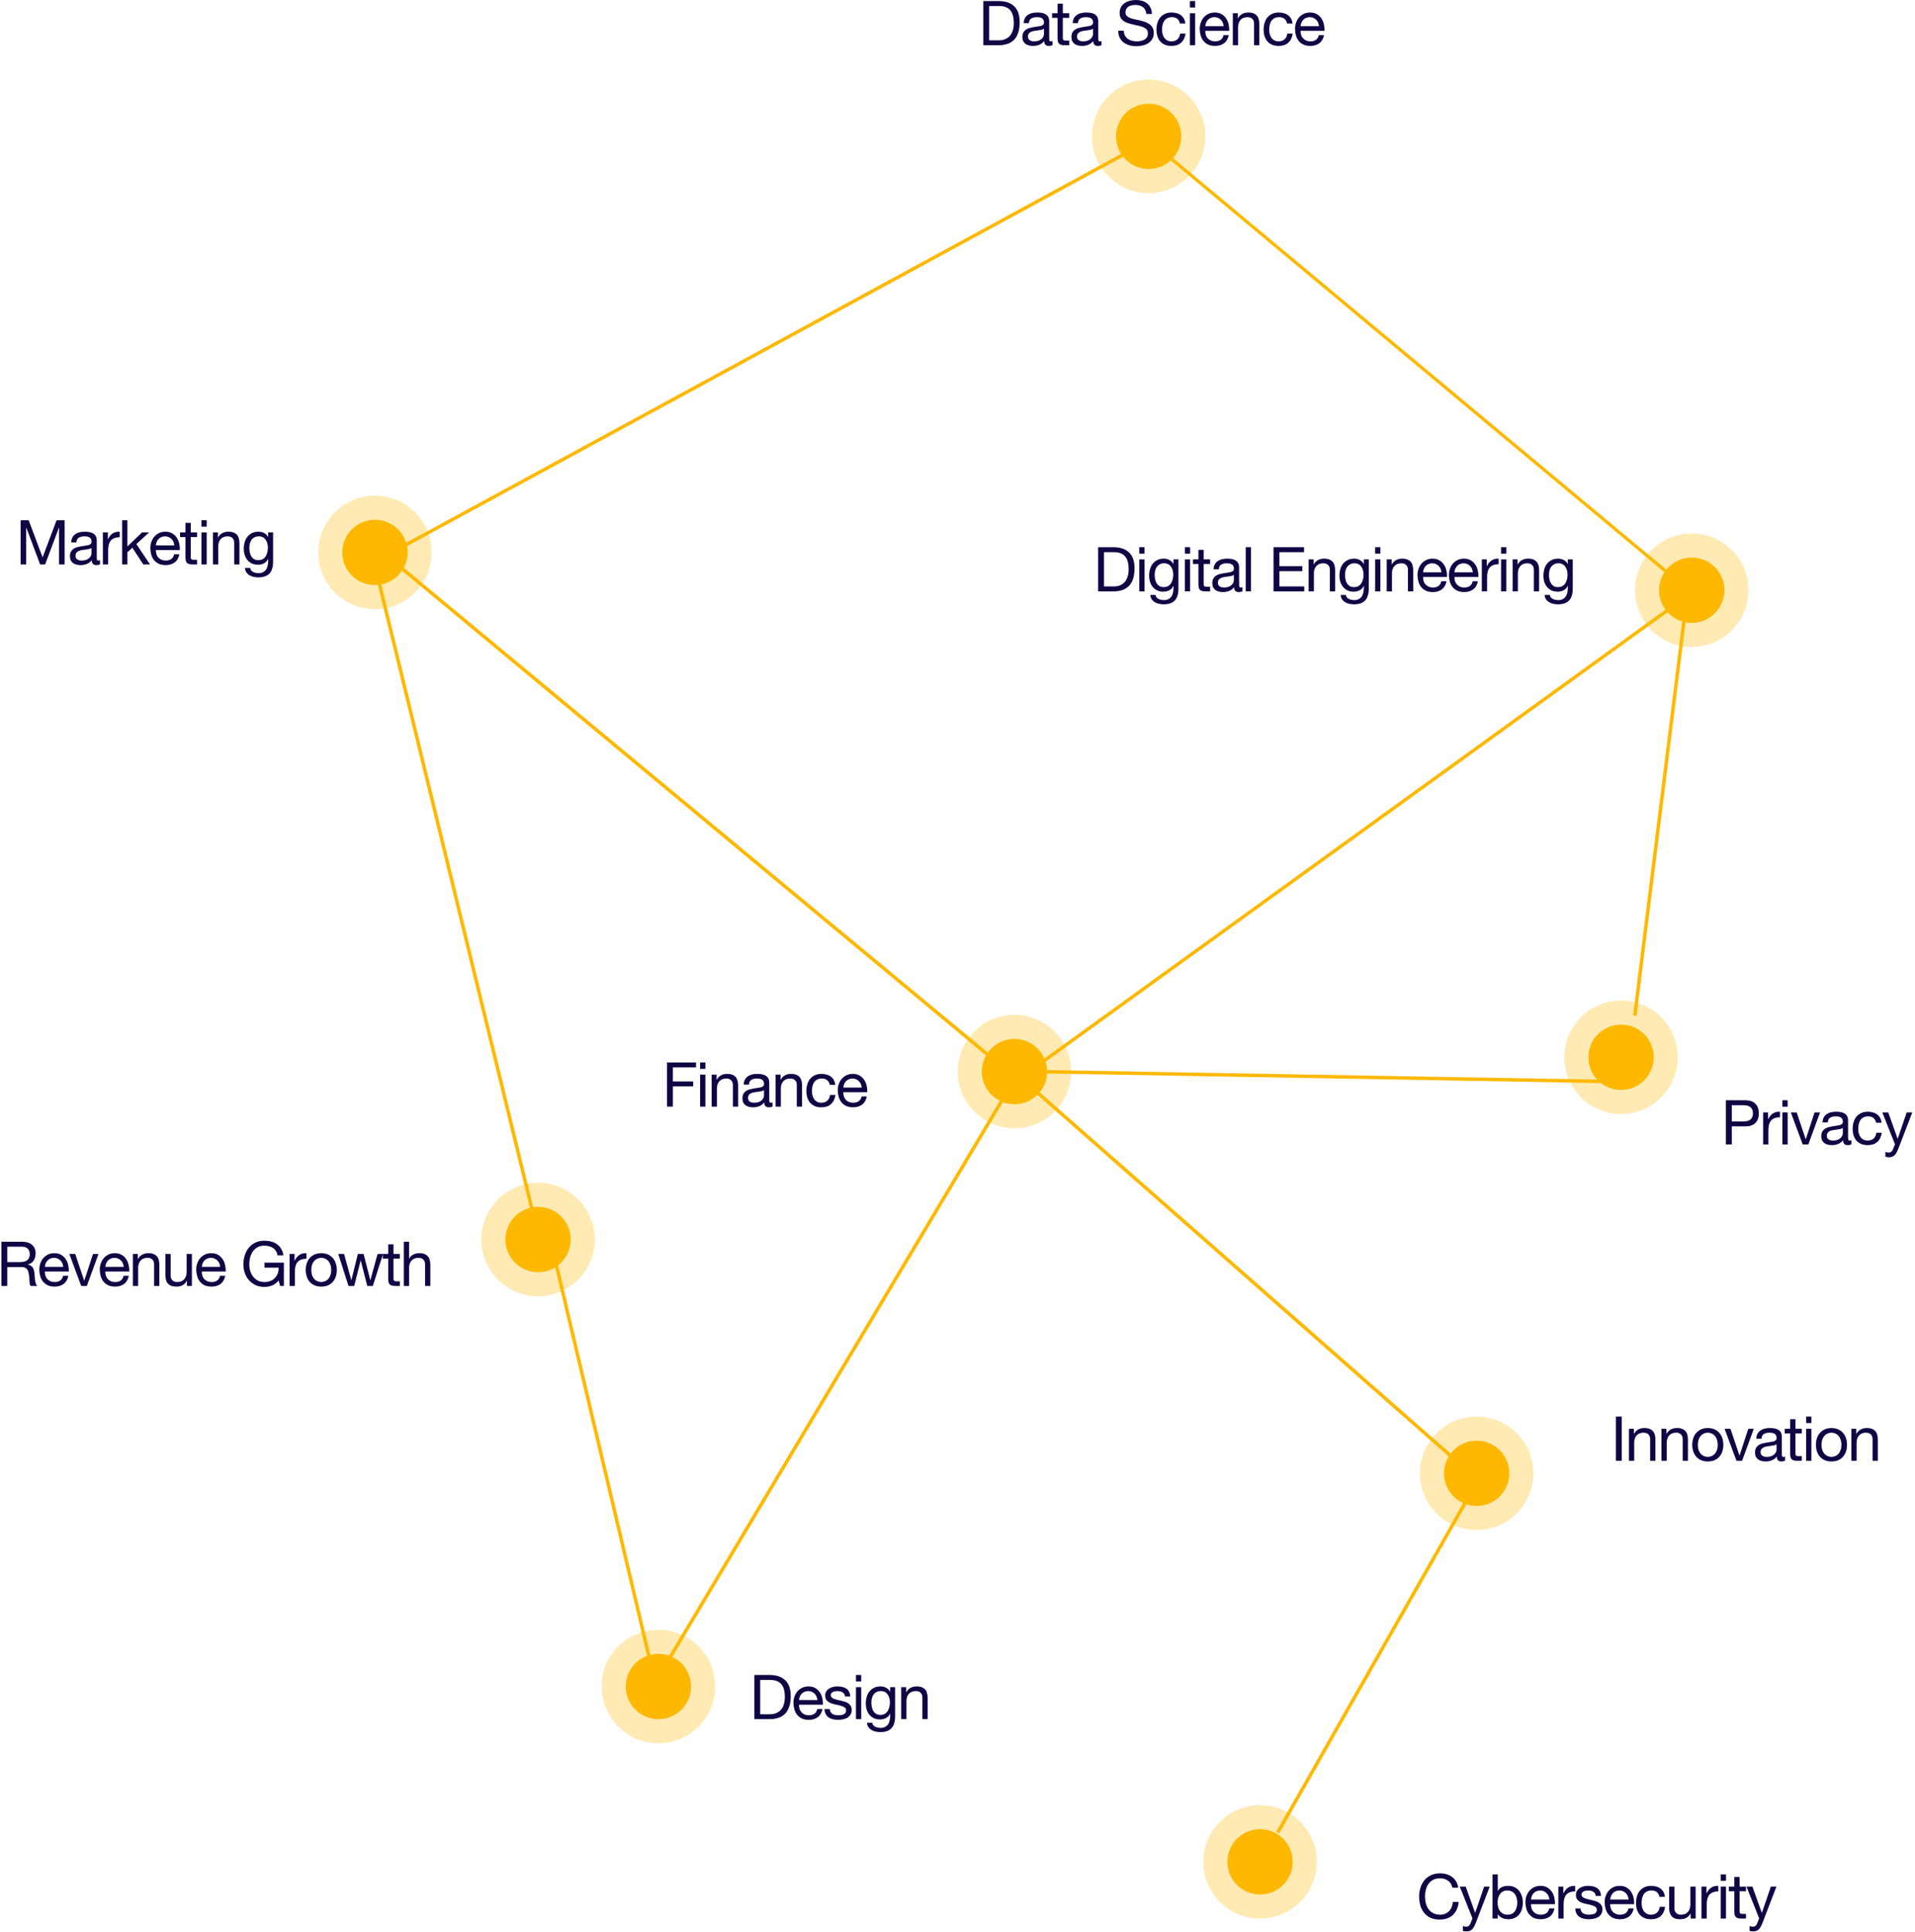 <svg width="557" height="562" viewBox="0 0 557 562" fill="none" xmlns="http://www.w3.org/2000/svg">
<path d="M422.439 549.018H424.149C424.053 548.334 423.849 547.734 423.537 547.218C423.225 546.69 422.835 546.252 422.367 545.904C421.899 545.556 421.365 545.292 420.765 545.112C420.165 544.932 419.529 544.842 418.857 544.842C417.873 544.842 416.997 545.022 416.229 545.382C415.473 545.73 414.837 546.21 414.321 546.822C413.817 547.434 413.433 548.154 413.169 548.982C412.905 549.798 412.773 550.674 412.773 551.61C412.773 552.546 412.893 553.422 413.133 554.238C413.385 555.054 413.757 555.762 414.249 556.362C414.741 556.962 415.359 557.436 416.103 557.784C416.847 558.12 417.717 558.288 418.713 558.288C420.357 558.288 421.653 557.838 422.601 556.938C423.549 556.038 424.107 554.778 424.275 553.158H422.565C422.529 553.686 422.421 554.178 422.241 554.634C422.061 555.09 421.809 555.486 421.485 555.822C421.173 556.146 420.795 556.404 420.351 556.596C419.919 556.776 419.421 556.866 418.857 556.866C418.089 556.866 417.429 556.722 416.877 556.434C416.325 556.146 415.869 555.762 415.509 555.282C415.161 554.79 414.903 554.22 414.735 553.572C414.567 552.912 414.483 552.216 414.483 551.484C414.483 550.812 414.567 550.164 414.735 549.54C414.903 548.916 415.161 548.364 415.509 547.884C415.869 547.392 416.319 547.002 416.859 546.714C417.411 546.426 418.071 546.282 418.839 546.282C419.739 546.282 420.513 546.51 421.161 546.966C421.821 547.422 422.247 548.106 422.439 549.018Z" fill="#0F0644"/>
<path d="M429.256 559.242C429.076 559.698 428.896 560.082 428.716 560.394C428.548 560.706 428.356 560.958 428.14 561.15C427.936 561.354 427.702 561.498 427.438 561.582C427.186 561.678 426.892 561.726 426.556 561.726C426.376 561.726 426.196 561.714 426.016 561.69C425.836 561.666 425.662 561.624 425.494 561.564V560.16C425.626 560.22 425.776 560.268 425.944 560.304C426.124 560.352 426.274 560.376 426.394 560.376C426.706 560.376 426.964 560.298 427.168 560.142C427.384 559.998 427.546 559.788 427.654 559.512L428.284 557.946L424.594 548.694H426.322L429.04 556.308H429.076L431.686 548.694H433.306L429.256 559.242Z" fill="#0F0644"/>
<path d="M434.116 545.148V558H435.646V556.758H435.682C435.85 557.034 436.054 557.268 436.294 557.46C436.546 557.64 436.81 557.784 437.086 557.892C437.362 558 437.638 558.078 437.914 558.126C438.202 558.174 438.46 558.198 438.688 558.198C439.396 558.198 440.014 558.072 440.542 557.82C441.082 557.568 441.526 557.226 441.874 556.794C442.234 556.35 442.498 555.834 442.666 555.246C442.846 554.658 442.936 554.034 442.936 553.374C442.936 552.714 442.846 552.09 442.666 551.502C442.486 550.914 442.216 550.398 441.856 549.954C441.508 549.498 441.064 549.138 440.524 548.874C439.996 548.61 439.372 548.478 438.652 548.478C438.004 548.478 437.41 548.598 436.87 548.838C436.33 549.066 435.934 549.438 435.682 549.954H435.646V545.148H434.116ZM441.316 553.266C441.316 553.722 441.268 554.166 441.172 554.598C441.076 555.03 440.92 555.414 440.704 555.75C440.488 556.086 440.2 556.356 439.84 556.56C439.492 556.764 439.054 556.866 438.526 556.866C437.998 556.866 437.548 556.77 437.176 556.578C436.804 556.374 436.498 556.11 436.258 555.786C436.03 555.462 435.862 555.09 435.754 554.67C435.646 554.238 435.592 553.794 435.592 553.338C435.592 552.906 435.64 552.48 435.736 552.06C435.844 551.64 436.012 551.268 436.24 550.944C436.468 550.608 436.762 550.338 437.122 550.134C437.482 549.93 437.92 549.828 438.436 549.828C438.928 549.828 439.354 549.924 439.714 550.116C440.086 550.308 440.386 550.566 440.614 550.89C440.854 551.214 441.028 551.586 441.136 552.006C441.256 552.414 441.316 552.834 441.316 553.266Z" fill="#0F0644"/>
<path d="M450.654 552.456H445.308C445.332 552.096 445.41 551.76 445.542 551.448C445.674 551.124 445.854 550.842 446.082 550.602C446.31 550.362 446.58 550.176 446.892 550.044C447.216 549.9 447.576 549.828 447.972 549.828C448.356 549.828 448.704 549.9 449.016 550.044C449.34 550.176 449.616 550.362 449.844 550.602C450.084 550.83 450.27 551.106 450.402 551.43C450.546 551.754 450.63 552.096 450.654 552.456ZM452.13 555.048H450.618C450.486 555.66 450.21 556.116 449.79 556.416C449.382 556.716 448.854 556.866 448.206 556.866C447.702 556.866 447.264 556.782 446.892 556.614C446.52 556.446 446.214 556.224 445.974 555.948C445.734 555.66 445.56 555.336 445.452 554.976C445.344 554.604 445.296 554.214 445.308 553.806H452.274C452.298 553.242 452.244 552.648 452.112 552.024C451.992 551.4 451.764 550.824 451.428 550.296C451.104 549.768 450.666 549.336 450.114 549C449.574 548.652 448.89 548.478 448.062 548.478C447.426 548.478 446.838 548.598 446.298 548.838C445.77 549.078 445.308 549.414 444.912 549.846C444.528 550.278 444.228 550.788 444.012 551.376C443.796 551.964 443.688 552.612 443.688 553.32C443.712 554.028 443.814 554.682 443.994 555.282C444.186 555.882 444.468 556.398 444.84 556.83C445.212 557.262 445.668 557.598 446.208 557.838C446.76 558.078 447.408 558.198 448.152 558.198C449.208 558.198 450.084 557.934 450.78 557.406C451.476 556.878 451.926 556.092 452.13 555.048Z" fill="#0F0644"/>
<path d="M453.266 548.694V558H454.796V553.86C454.796 553.26 454.856 552.732 454.976 552.276C455.096 551.808 455.288 551.412 455.552 551.088C455.816 550.764 456.164 550.518 456.596 550.35C457.028 550.182 457.55 550.098 458.162 550.098V548.478C457.334 548.454 456.65 548.622 456.11 548.982C455.57 549.342 455.114 549.9 454.742 550.656H454.706V548.694H453.266Z" fill="#0F0644"/>
<path d="M459.71 555.066H458.18C458.204 555.642 458.324 556.134 458.54 556.542C458.756 556.938 459.044 557.262 459.404 557.514C459.764 557.754 460.178 557.928 460.646 558.036C461.114 558.144 461.606 558.198 462.122 558.198C462.59 558.198 463.058 558.15 463.526 558.054C464.006 557.97 464.432 557.814 464.804 557.586C465.188 557.358 465.494 557.058 465.722 556.686C465.962 556.314 466.082 555.846 466.082 555.282C466.082 554.838 465.992 554.466 465.812 554.166C465.644 553.866 465.416 553.62 465.128 553.428C464.852 553.224 464.528 553.062 464.156 552.942C463.796 552.822 463.424 552.72 463.04 552.636C462.68 552.552 462.32 552.474 461.96 552.402C461.6 552.318 461.276 552.222 460.988 552.114C460.7 551.994 460.46 551.85 460.268 551.682C460.088 551.502 459.998 551.28 459.998 551.016C459.998 550.776 460.058 550.584 460.178 550.44C460.298 550.284 460.454 550.164 460.646 550.08C460.838 549.984 461.048 549.918 461.276 549.882C461.516 549.846 461.75 549.828 461.978 549.828C462.23 549.828 462.476 549.858 462.716 549.918C462.968 549.966 463.196 550.05 463.4 550.17C463.604 550.29 463.772 550.452 463.904 550.656C464.036 550.848 464.114 551.094 464.138 551.394H465.668C465.632 550.83 465.512 550.362 465.308 549.99C465.104 549.606 464.828 549.306 464.48 549.09C464.144 548.862 463.754 548.706 463.31 548.622C462.866 548.526 462.38 548.478 461.852 548.478C461.444 548.478 461.03 548.532 460.61 548.64C460.202 548.736 459.83 548.892 459.494 549.108C459.17 549.312 458.9 549.582 458.684 549.918C458.48 550.254 458.378 550.656 458.378 551.124C458.378 551.724 458.528 552.192 458.828 552.528C459.128 552.864 459.5 553.128 459.944 553.32C460.4 553.5 460.892 553.644 461.42 553.752C461.948 553.848 462.434 553.962 462.878 554.094C463.334 554.214 463.712 554.376 464.012 554.58C464.312 554.784 464.462 555.084 464.462 555.48C464.462 555.768 464.39 556.008 464.246 556.2C464.102 556.38 463.916 556.518 463.688 556.614C463.472 556.71 463.232 556.776 462.968 556.812C462.704 556.848 462.452 556.866 462.212 556.866C461.9 556.866 461.594 556.836 461.294 556.776C461.006 556.716 460.742 556.62 460.502 556.488C460.274 556.344 460.088 556.158 459.944 555.93C459.8 555.69 459.722 555.402 459.71 555.066Z" fill="#0F0644"/>
<path d="M473.696 552.456H468.35C468.374 552.096 468.452 551.76 468.584 551.448C468.716 551.124 468.896 550.842 469.124 550.602C469.352 550.362 469.622 550.176 469.934 550.044C470.258 549.9 470.618 549.828 471.014 549.828C471.398 549.828 471.746 549.9 472.058 550.044C472.382 550.176 472.658 550.362 472.886 550.602C473.126 550.83 473.312 551.106 473.444 551.43C473.588 551.754 473.672 552.096 473.696 552.456ZM475.172 555.048H473.66C473.528 555.66 473.252 556.116 472.832 556.416C472.424 556.716 471.896 556.866 471.248 556.866C470.744 556.866 470.306 556.782 469.934 556.614C469.562 556.446 469.256 556.224 469.016 555.948C468.776 555.66 468.602 555.336 468.494 554.976C468.386 554.604 468.338 554.214 468.35 553.806H475.316C475.34 553.242 475.286 552.648 475.154 552.024C475.034 551.4 474.806 550.824 474.47 550.296C474.146 549.768 473.708 549.336 473.156 549C472.616 548.652 471.932 548.478 471.104 548.478C470.468 548.478 469.88 548.598 469.34 548.838C468.812 549.078 468.35 549.414 467.954 549.846C467.57 550.278 467.27 550.788 467.054 551.376C466.838 551.964 466.73 552.612 466.73 553.32C466.754 554.028 466.856 554.682 467.036 555.282C467.228 555.882 467.51 556.398 467.882 556.83C468.254 557.262 468.71 557.598 469.25 557.838C469.802 558.078 470.45 558.198 471.194 558.198C472.25 558.198 473.126 557.934 473.822 557.406C474.518 556.878 474.968 556.092 475.172 555.048Z" fill="#0F0644"/>
<path d="M482.68 551.682H484.264C484.204 551.13 484.06 550.656 483.832 550.26C483.604 549.852 483.31 549.516 482.95 549.252C482.602 548.988 482.194 548.796 481.726 548.676C481.27 548.544 480.778 548.478 480.25 548.478C479.518 548.478 478.876 548.61 478.324 548.874C477.772 549.126 477.31 549.48 476.938 549.936C476.578 550.38 476.308 550.908 476.128 551.52C475.948 552.12 475.858 552.768 475.858 553.464C475.858 554.16 475.948 554.802 476.128 555.39C476.32 555.966 476.596 556.464 476.956 556.884C477.328 557.304 477.784 557.628 478.324 557.856C478.876 558.084 479.506 558.198 480.214 558.198C481.402 558.198 482.338 557.886 483.022 557.262C483.718 556.638 484.15 555.75 484.318 554.598H482.752C482.656 555.318 482.392 555.876 481.96 556.272C481.54 556.668 480.952 556.866 480.196 556.866C479.716 556.866 479.302 556.77 478.954 556.578C478.606 556.386 478.324 556.134 478.108 555.822C477.892 555.498 477.73 555.132 477.622 554.724C477.526 554.316 477.478 553.896 477.478 553.464C477.478 552.996 477.526 552.546 477.622 552.114C477.718 551.67 477.874 551.28 478.09 550.944C478.318 550.608 478.618 550.338 478.99 550.134C479.362 549.93 479.824 549.828 480.376 549.828C481.024 549.828 481.54 549.99 481.924 550.314C482.308 550.638 482.56 551.094 482.68 551.682Z" fill="#0F0644"/>
<path d="M493.194 558V548.694H491.664V553.95C491.664 554.37 491.604 554.76 491.484 555.12C491.376 555.468 491.208 555.774 490.98 556.038C490.752 556.302 490.464 556.506 490.116 556.65C489.78 556.794 489.378 556.866 488.91 556.866C488.322 556.866 487.86 556.698 487.524 556.362C487.188 556.026 487.02 555.57 487.02 554.994V548.694H485.49V554.814C485.49 555.318 485.538 555.78 485.634 556.2C485.742 556.608 485.922 556.962 486.174 557.262C486.426 557.562 486.756 557.796 487.164 557.964C487.572 558.12 488.082 558.198 488.694 558.198C489.378 558.198 489.972 558.066 490.476 557.802C490.98 557.526 491.394 557.1 491.718 556.524H491.754V558H493.194Z" fill="#0F0644"/>
<path d="M494.898 548.694V558H496.428V553.86C496.428 553.26 496.488 552.732 496.608 552.276C496.728 551.808 496.92 551.412 497.184 551.088C497.448 550.764 497.796 550.518 498.228 550.35C498.66 550.182 499.182 550.098 499.794 550.098V548.478C498.966 548.454 498.282 548.622 497.742 548.982C497.202 549.342 496.746 549.9 496.374 550.656H496.338V548.694H494.898Z" fill="#0F0644"/>
<path d="M502.026 547.02V545.148H500.496V547.02H502.026ZM500.496 548.694V558H502.026V548.694H500.496Z" fill="#0F0644"/>
<path d="M505.98 548.694V545.904H504.45V548.694H502.866V550.044H504.45V555.966C504.45 556.398 504.492 556.746 504.576 557.01C504.66 557.274 504.786 557.478 504.954 557.622C505.134 557.766 505.362 557.868 505.638 557.928C505.926 557.976 506.268 558 506.664 558H507.834V556.65H507.132C506.892 556.65 506.694 556.644 506.538 556.632C506.394 556.608 506.28 556.566 506.196 556.506C506.112 556.446 506.052 556.362 506.016 556.254C505.992 556.146 505.98 556.002 505.98 555.822V550.044H507.834V548.694H505.98Z" fill="#0F0644"/>
<path d="M512.648 559.242C512.468 559.698 512.288 560.082 512.108 560.394C511.94 560.706 511.748 560.958 511.532 561.15C511.328 561.354 511.094 561.498 510.83 561.582C510.578 561.678 510.284 561.726 509.948 561.726C509.768 561.726 509.588 561.714 509.408 561.69C509.228 561.666 509.054 561.624 508.886 561.564V560.16C509.018 560.22 509.168 560.268 509.336 560.304C509.516 560.352 509.666 560.376 509.786 560.376C510.098 560.376 510.356 560.298 510.56 560.142C510.776 559.998 510.938 559.788 511.046 559.512L511.676 557.946L507.986 548.694H509.714L512.432 556.308H512.468L515.078 548.694H516.698L512.648 559.242Z" fill="#0F0644"/>
<path d="M0.404 361.148V374H2.114V368.51H6.29C6.71 368.51 7.046 368.576 7.298 368.708C7.55 368.828 7.754 368.996 7.91 369.212C8.066 369.416 8.18 369.662 8.252 369.95C8.324 370.226 8.384 370.52 8.432 370.832C8.492 371.144 8.528 371.462 8.54 371.786C8.552 372.11 8.564 372.416 8.576 372.704C8.588 372.98 8.612 373.232 8.648 373.46C8.696 373.688 8.78 373.868 8.9 374H10.808C10.628 373.784 10.49 373.538 10.394 373.262C10.31 372.974 10.244 372.674 10.196 372.362C10.148 372.05 10.118 371.732 10.106 371.408C10.094 371.084 10.076 370.766 10.052 370.454C10.016 370.142 9.962 369.842 9.89 369.554C9.83 369.266 9.728 369.008 9.584 368.78C9.452 368.54 9.266 368.336 9.026 368.168C8.798 368 8.498 367.88 8.126 367.808V367.772C8.906 367.556 9.47 367.154 9.818 366.566C10.178 365.978 10.358 365.294 10.358 364.514C10.358 363.47 10.01 362.648 9.314 362.048C8.63 361.448 7.676 361.148 6.452 361.148H0.404ZM5.678 367.07H2.114V362.588H6.362C7.166 362.588 7.748 362.792 8.108 363.2C8.468 363.608 8.648 364.136 8.648 364.784C8.648 365.252 8.564 365.636 8.396 365.936C8.24 366.224 8.024 366.458 7.748 366.638C7.484 366.806 7.172 366.92 6.812 366.98C6.452 367.04 6.074 367.07 5.678 367.07Z" fill="#0F0644"/>
<path d="M18.397 368.456H13.051C13.075 368.096 13.153 367.76 13.285 367.448C13.417 367.124 13.597 366.842 13.825 366.602C14.053 366.362 14.323 366.176 14.635 366.044C14.959 365.9 15.319 365.828 15.715 365.828C16.099 365.828 16.447 365.9 16.759 366.044C17.083 366.176 17.359 366.362 17.587 366.602C17.827 366.83 18.013 367.106 18.145 367.43C18.289 367.754 18.373 368.096 18.397 368.456ZM19.873 371.048H18.361C18.229 371.66 17.953 372.116 17.533 372.416C17.125 372.716 16.597 372.866 15.949 372.866C15.445 372.866 15.007 372.782 14.635 372.614C14.263 372.446 13.957 372.224 13.717 371.948C13.477 371.66 13.303 371.336 13.195 370.976C13.087 370.604 13.039 370.214 13.051 369.806H20.017C20.041 369.242 19.987 368.648 19.855 368.024C19.735 367.4 19.507 366.824 19.171 366.296C18.847 365.768 18.409 365.336 17.857 365C17.317 364.652 16.633 364.478 15.805 364.478C15.169 364.478 14.581 364.598 14.041 364.838C13.513 365.078 13.051 365.414 12.655 365.846C12.271 366.278 11.971 366.788 11.755 367.376C11.539 367.964 11.431 368.612 11.431 369.32C11.455 370.028 11.557 370.682 11.737 371.282C11.929 371.882 12.211 372.398 12.583 372.83C12.955 373.262 13.411 373.598 13.951 373.838C14.503 374.078 15.151 374.198 15.895 374.198C16.951 374.198 17.827 373.934 18.523 373.406C19.219 372.878 19.669 372.092 19.873 371.048Z" fill="#0F0644"/>
<path d="M25.256 374L28.659 364.694H27.056L24.518 372.452H24.483L21.872 364.694H20.163L23.619 374H25.256Z" fill="#0F0644"/>
<path d="M35.984 368.456H30.639C30.663 368.096 30.741 367.76 30.872 367.448C31.005 367.124 31.184 366.842 31.413 366.602C31.64 366.362 31.91 366.176 32.222 366.044C32.547 365.9 32.907 365.828 33.303 365.828C33.687 365.828 34.035 365.9 34.346 366.044C34.67 366.176 34.947 366.362 35.175 366.602C35.414 366.83 35.6 367.106 35.733 367.43C35.877 367.754 35.961 368.096 35.984 368.456ZM37.461 371.048H35.949C35.816 371.66 35.541 372.116 35.12 372.416C34.712 372.716 34.184 372.866 33.536 372.866C33.032 372.866 32.594 372.782 32.222 372.614C31.851 372.446 31.544 372.224 31.305 371.948C31.064 371.66 30.89 371.336 30.782 370.976C30.674 370.604 30.627 370.214 30.639 369.806H37.605C37.629 369.242 37.575 368.648 37.443 368.024C37.322 367.4 37.094 366.824 36.758 366.296C36.434 365.768 35.996 365.336 35.444 365C34.904 364.652 34.221 364.478 33.392 364.478C32.757 364.478 32.169 364.598 31.628 364.838C31.101 365.078 30.639 365.414 30.242 365.846C29.858 366.278 29.558 366.788 29.343 367.376C29.127 367.964 29.018 368.612 29.018 369.32C29.043 370.028 29.145 370.682 29.325 371.282C29.517 371.882 29.799 372.398 30.171 372.83C30.543 373.262 30.998 373.598 31.538 373.838C32.09 374.078 32.739 374.198 33.483 374.198C34.538 374.198 35.414 373.934 36.111 373.406C36.806 372.878 37.257 372.092 37.461 371.048Z" fill="#0F0644"/>
<path d="M38.651 364.694V374H40.181V368.744C40.181 368.324 40.234 367.94 40.343 367.592C40.462 367.232 40.636 366.92 40.864 366.656C41.093 366.392 41.374 366.188 41.711 366.044C42.059 365.9 42.467 365.828 42.934 365.828C43.523 365.828 43.984 365.996 44.321 366.332C44.657 366.668 44.825 367.124 44.825 367.7V374H46.355V367.88C46.355 367.376 46.3 366.92 46.193 366.512C46.096 366.092 45.922 365.732 45.67 365.432C45.419 365.132 45.089 364.898 44.681 364.73C44.273 364.562 43.763 364.478 43.151 364.478C41.77 364.478 40.763 365.042 40.127 366.17H40.09V364.694H38.651Z" fill="#0F0644"/>
<path d="M55.816 374V364.694H54.286V369.95C54.286 370.37 54.227 370.76 54.106 371.12C53.998 371.468 53.831 371.774 53.602 372.038C53.374 372.302 53.087 372.506 52.739 372.65C52.403 372.794 52.001 372.866 51.532 372.866C50.944 372.866 50.483 372.698 50.147 372.362C49.81 372.026 49.642 371.57 49.642 370.994V364.694H48.112V370.814C48.112 371.318 48.16 371.78 48.257 372.2C48.364 372.608 48.544 372.962 48.797 373.262C49.048 373.562 49.379 373.796 49.786 373.964C50.194 374.12 50.705 374.198 51.316 374.198C52.001 374.198 52.594 374.066 53.099 373.802C53.602 373.526 54.017 373.1 54.34 372.524H54.377V374H55.816Z" fill="#0F0644"/>
<path d="M64.036 368.456H58.69C58.714 368.096 58.792 367.76 58.924 367.448C59.056 367.124 59.236 366.842 59.464 366.602C59.692 366.362 59.962 366.176 60.274 366.044C60.598 365.9 60.958 365.828 61.354 365.828C61.738 365.828 62.086 365.9 62.398 366.044C62.722 366.176 62.998 366.362 63.226 366.602C63.466 366.83 63.652 367.106 63.784 367.43C63.928 367.754 64.012 368.096 64.036 368.456ZM65.512 371.048H64C63.868 371.66 63.592 372.116 63.172 372.416C62.764 372.716 62.236 372.866 61.588 372.866C61.084 372.866 60.646 372.782 60.274 372.614C59.902 372.446 59.596 372.224 59.356 371.948C59.116 371.66 58.942 371.336 58.834 370.976C58.726 370.604 58.678 370.214 58.69 369.806H65.656C65.68 369.242 65.626 368.648 65.494 368.024C65.374 367.4 65.146 366.824 64.81 366.296C64.486 365.768 64.048 365.336 63.496 365C62.956 364.652 62.272 364.478 61.444 364.478C60.808 364.478 60.22 364.598 59.68 364.838C59.152 365.078 58.69 365.414 58.294 365.846C57.91 366.278 57.61 366.788 57.394 367.376C57.178 367.964 57.07 368.612 57.07 369.32C57.094 370.028 57.196 370.682 57.376 371.282C57.568 371.882 57.85 372.398 58.222 372.83C58.594 373.262 59.05 373.598 59.59 373.838C60.142 374.078 60.79 374.198 61.534 374.198C62.59 374.198 63.466 373.934 64.162 373.406C64.858 372.878 65.308 372.092 65.512 371.048Z" fill="#0F0644"/>
<path d="M81.036 372.398L81.486 374H82.566V367.232H76.932V368.672H81.036C81.06 369.26 80.982 369.812 80.802 370.328C80.622 370.832 80.352 371.276 79.992 371.66C79.644 372.032 79.212 372.326 78.696 372.542C78.18 372.758 77.586 372.866 76.914 372.866C76.194 372.866 75.558 372.728 75.006 372.452C74.466 372.164 74.01 371.786 73.638 371.318C73.266 370.838 72.984 370.292 72.792 369.68C72.6 369.056 72.504 368.408 72.504 367.736C72.504 367.052 72.588 366.386 72.756 365.738C72.924 365.078 73.182 364.496 73.53 363.992C73.89 363.476 74.346 363.062 74.898 362.75C75.462 362.438 76.134 362.282 76.914 362.282C77.394 362.282 77.844 362.342 78.264 362.462C78.696 362.57 79.08 362.738 79.416 362.966C79.752 363.194 80.034 363.488 80.262 363.848C80.49 364.196 80.646 364.616 80.73 365.108H82.44C82.32 364.352 82.092 363.71 81.756 363.182C81.432 362.642 81.024 362.198 80.532 361.85C80.052 361.502 79.5 361.25 78.876 361.094C78.264 360.926 77.61 360.842 76.914 360.842C75.894 360.842 75 361.034 74.232 361.418C73.476 361.79 72.84 362.294 72.324 362.93C71.82 363.566 71.436 364.31 71.172 365.162C70.92 366.002 70.794 366.89 70.794 367.826C70.794 368.666 70.932 369.476 71.208 370.256C71.484 371.036 71.886 371.726 72.414 372.326C72.942 372.926 73.584 373.406 74.34 373.766C75.096 374.114 75.954 374.288 76.914 374.288C77.67 374.288 78.42 374.144 79.164 373.856C79.908 373.556 80.532 373.07 81.036 372.398Z" fill="#0F0644"/>
<path d="M84.236 364.694V374H85.766V369.86C85.766 369.26 85.826 368.732 85.946 368.276C86.066 367.808 86.258 367.412 86.522 367.088C86.786 366.764 87.134 366.518 87.566 366.35C87.998 366.182 88.52 366.098 89.132 366.098V364.478C88.304 364.454 87.62 364.622 87.08 364.982C86.54 365.342 86.084 365.9 85.712 366.656H85.676V364.694H84.236Z" fill="#0F0644"/>
<path d="M90.544 369.356C90.544 368.792 90.616 368.294 90.76 367.862C90.916 367.418 91.126 367.046 91.39 366.746C91.654 366.446 91.96 366.218 92.308 366.062C92.668 365.906 93.046 365.828 93.442 365.828C93.838 365.828 94.21 365.906 94.558 366.062C94.918 366.218 95.23 366.446 95.494 366.746C95.758 367.046 95.962 367.418 96.106 367.862C96.262 368.294 96.34 368.792 96.34 369.356C96.34 369.92 96.262 370.424 96.106 370.868C95.962 371.3 95.758 371.666 95.494 371.966C95.23 372.254 94.918 372.476 94.558 372.632C94.21 372.788 93.838 372.866 93.442 372.866C93.046 372.866 92.668 372.788 92.308 372.632C91.96 372.476 91.654 372.254 91.39 371.966C91.126 371.666 90.916 371.3 90.76 370.868C90.616 370.424 90.544 369.92 90.544 369.356ZM88.924 369.356C88.924 370.04 89.02 370.676 89.212 371.264C89.404 371.852 89.692 372.368 90.076 372.812C90.46 373.244 90.934 373.586 91.498 373.838C92.062 374.078 92.71 374.198 93.442 374.198C94.186 374.198 94.834 374.078 95.386 373.838C95.95 373.586 96.424 373.244 96.808 372.812C97.192 372.368 97.48 371.852 97.672 371.264C97.864 370.676 97.96 370.04 97.96 369.356C97.96 368.672 97.864 368.036 97.672 367.448C97.48 366.848 97.192 366.332 96.808 365.9C96.424 365.456 95.95 365.108 95.386 364.856C94.834 364.604 94.186 364.478 93.442 364.478C92.71 364.478 92.062 364.604 91.498 364.856C90.934 365.108 90.46 365.456 90.076 365.9C89.692 366.332 89.404 366.848 89.212 367.448C89.02 368.036 88.924 368.672 88.924 369.356Z" fill="#0F0644"/>
<path d="M108.44 374L111.41 364.694H109.826L107.738 372.308H107.702L105.758 364.694H104.084L102.212 372.308H102.176L100.07 364.694H98.378L101.366 374H103.022L104.894 366.602H104.93L106.82 374H108.44Z" fill="#0F0644"/>
<path d="M114.449 364.694V361.904H112.919V364.694H111.335V366.044H112.919V371.966C112.919 372.398 112.961 372.746 113.045 373.01C113.129 373.274 113.255 373.478 113.423 373.622C113.603 373.766 113.831 373.868 114.107 373.928C114.395 373.976 114.737 374 115.133 374H116.303V372.65H115.601C115.361 372.65 115.163 372.644 115.007 372.632C114.863 372.608 114.749 372.566 114.665 372.506C114.581 372.446 114.521 372.362 114.485 372.254C114.461 372.146 114.449 372.002 114.449 371.822V366.044H116.303V364.694H114.449Z" fill="#0F0644"/>
<path d="M117.462 361.148V374H118.992V368.744C118.992 368.324 119.046 367.94 119.154 367.592C119.274 367.232 119.448 366.92 119.676 366.656C119.904 366.392 120.186 366.188 120.522 366.044C120.87 365.9 121.278 365.828 121.746 365.828C122.334 365.828 122.796 365.996 123.132 366.332C123.468 366.668 123.636 367.124 123.636 367.7V374H125.166V367.88C125.166 367.376 125.112 366.92 125.004 366.512C124.908 366.092 124.734 365.732 124.482 365.432C124.23 365.132 123.9 364.898 123.492 364.73C123.084 364.562 122.574 364.478 121.962 364.478C121.686 364.478 121.398 364.508 121.098 364.568C120.81 364.628 120.528 364.724 120.252 364.856C119.988 364.976 119.748 365.138 119.532 365.342C119.316 365.534 119.148 365.774 119.028 366.062H118.992V361.148H117.462Z" fill="#0F0644"/>
<path d="M321.114 170.56V160.588H323.994C324.786 160.588 325.452 160.702 325.992 160.93C326.532 161.146 326.97 161.47 327.306 161.902C327.654 162.322 327.9 162.838 328.044 163.45C328.2 164.05 328.278 164.734 328.278 165.502C328.278 166.294 328.194 166.972 328.026 167.536C327.87 168.088 327.666 168.55 327.414 168.922C327.162 169.294 326.874 169.588 326.55 169.804C326.238 170.02 325.92 170.188 325.596 170.308C325.272 170.416 324.966 170.488 324.678 170.524C324.39 170.548 324.15 170.56 323.958 170.56H321.114ZM319.404 159.148V172H323.814C324.882 172 325.806 171.85 326.586 171.55C327.366 171.25 328.008 170.818 328.512 170.254C329.016 169.678 329.388 168.976 329.628 168.148C329.868 167.308 329.988 166.348 329.988 165.268C329.988 163.204 329.454 161.668 328.386 160.66C327.318 159.652 325.794 159.148 323.814 159.148H319.404Z" fill="#0F0644"/>
<path d="M332.906 161.02V159.148H331.376V161.02H332.906ZM331.376 162.694V172H332.906V162.694H331.376Z" fill="#0F0644"/>
<path d="M342.764 171.208V162.694H341.324V164.026H341.306C341.03 163.51 340.646 163.126 340.154 162.874C339.662 162.61 339.122 162.478 338.534 162.478C337.73 162.478 337.052 162.634 336.5 162.946C335.948 163.246 335.504 163.636 335.168 164.116C334.832 164.584 334.592 165.112 334.448 165.7C334.304 166.276 334.232 166.84 334.232 167.392C334.232 168.028 334.316 168.634 334.484 169.21C334.664 169.774 334.928 170.272 335.276 170.704C335.624 171.124 336.056 171.46 336.572 171.712C337.088 171.964 337.694 172.09 338.39 172.09C338.99 172.09 339.554 171.958 340.082 171.694C340.622 171.418 341.024 170.992 341.288 170.416H341.324V171.028C341.324 171.544 341.27 172.018 341.162 172.45C341.066 172.882 340.904 173.248 340.676 173.548C340.448 173.86 340.16 174.1 339.812 174.268C339.464 174.448 339.038 174.538 338.534 174.538C338.282 174.538 338.018 174.508 337.742 174.448C337.466 174.4 337.208 174.316 336.968 174.196C336.74 174.076 336.542 173.92 336.374 173.728C336.218 173.536 336.134 173.302 336.122 173.026H334.592C334.616 173.53 334.748 173.956 334.988 174.304C335.228 174.652 335.528 174.934 335.888 175.15C336.26 175.366 336.668 175.522 337.112 175.618C337.568 175.714 338.012 175.762 338.444 175.762C339.932 175.762 341.024 175.384 341.72 174.628C342.416 173.872 342.764 172.732 342.764 171.208ZM338.48 170.758C337.976 170.758 337.556 170.656 337.22 170.452C336.884 170.236 336.614 169.96 336.41 169.624C336.206 169.276 336.062 168.892 335.978 168.472C335.894 168.052 335.852 167.632 335.852 167.212C335.852 166.768 335.9 166.342 335.996 165.934C336.104 165.526 336.266 165.166 336.482 164.854C336.71 164.542 336.998 164.296 337.346 164.116C337.694 163.924 338.114 163.828 338.606 163.828C339.086 163.828 339.494 163.924 339.83 164.116C340.166 164.308 340.436 164.566 340.64 164.89C340.856 165.202 341.012 165.556 341.108 165.952C341.204 166.348 341.252 166.75 341.252 167.158C341.252 167.59 341.198 168.022 341.09 168.454C340.994 168.886 340.838 169.276 340.622 169.624C340.406 169.96 340.118 170.236 339.758 170.452C339.41 170.656 338.984 170.758 338.48 170.758Z" fill="#0F0644"/>
<path d="M346.152 161.02V159.148H344.622V161.02H346.152ZM344.622 162.694V172H346.152V162.694H344.622Z" fill="#0F0644"/>
<path d="M350.107 162.694V159.904H348.577V162.694H346.993V164.044H348.577V169.966C348.577 170.398 348.619 170.746 348.703 171.01C348.787 171.274 348.913 171.478 349.081 171.622C349.261 171.766 349.489 171.868 349.765 171.928C350.053 171.976 350.395 172 350.791 172H351.961V170.65H351.259C351.019 170.65 350.821 170.644 350.665 170.632C350.521 170.608 350.407 170.566 350.323 170.506C350.239 170.446 350.179 170.362 350.143 170.254C350.119 170.146 350.107 170.002 350.107 169.822V164.044H351.961V162.694H350.107Z" fill="#0F0644"/>
<path d="M361.364 171.964C361.1 172.12 360.734 172.198 360.266 172.198C359.87 172.198 359.552 172.09 359.312 171.874C359.084 171.646 358.97 171.28 358.97 170.776C358.55 171.28 358.058 171.646 357.494 171.874C356.942 172.09 356.342 172.198 355.694 172.198C355.274 172.198 354.872 172.15 354.488 172.054C354.116 171.958 353.792 171.808 353.516 171.604C353.24 171.4 353.018 171.136 352.85 170.812C352.694 170.476 352.616 170.074 352.616 169.606C352.616 169.078 352.706 168.646 352.886 168.31C353.066 167.974 353.3 167.704 353.588 167.5C353.888 167.284 354.224 167.122 354.596 167.014C354.98 166.906 355.37 166.816 355.766 166.744C356.186 166.66 356.582 166.6 356.954 166.564C357.338 166.516 357.674 166.456 357.962 166.384C358.25 166.3 358.478 166.186 358.646 166.042C358.814 165.886 358.898 165.664 358.898 165.376C358.898 165.04 358.832 164.77 358.7 164.566C358.58 164.362 358.418 164.206 358.214 164.098C358.022 163.99 357.8 163.918 357.548 163.882C357.308 163.846 357.068 163.828 356.828 163.828C356.18 163.828 355.64 163.954 355.208 164.206C354.776 164.446 354.542 164.908 354.506 165.592H352.976C353 165.016 353.12 164.53 353.336 164.134C353.552 163.738 353.84 163.42 354.2 163.18C354.56 162.928 354.968 162.748 355.424 162.64C355.892 162.532 356.39 162.478 356.918 162.478C357.338 162.478 357.752 162.508 358.16 162.568C358.58 162.628 358.958 162.754 359.294 162.946C359.63 163.126 359.9 163.384 360.104 163.72C360.308 164.056 360.41 164.494 360.41 165.034V169.822C360.41 170.182 360.428 170.446 360.464 170.614C360.512 170.782 360.656 170.866 360.896 170.866C361.028 170.866 361.184 170.836 361.364 170.776V171.964ZM358.88 167.194C358.688 167.338 358.436 167.446 358.124 167.518C357.812 167.578 357.482 167.632 357.134 167.68C356.798 167.716 356.456 167.764 356.108 167.824C355.76 167.872 355.448 167.956 355.172 168.076C354.896 168.196 354.668 168.37 354.488 168.598C354.32 168.814 354.236 169.114 354.236 169.498C354.236 169.75 354.284 169.966 354.38 170.146C354.488 170.314 354.62 170.452 354.776 170.56C354.944 170.668 355.136 170.746 355.352 170.794C355.568 170.842 355.796 170.866 356.036 170.866C356.54 170.866 356.972 170.8 357.332 170.668C357.692 170.524 357.986 170.35 358.214 170.146C358.442 169.93 358.61 169.702 358.718 169.462C358.826 169.21 358.88 168.976 358.88 168.76V167.194Z" fill="#0F0644"/>
<path d="M362.338 159.148V172H363.868V159.148H362.338Z" fill="#0F0644"/>
<path d="M370.42 159.148V172H379.348V170.56H372.13V166.114H378.808V164.674H372.13V160.588H379.294V159.148H370.42Z" fill="#0F0644"/>
<path d="M380.632 162.694V172H382.162V166.744C382.162 166.324 382.216 165.94 382.324 165.592C382.444 165.232 382.618 164.92 382.846 164.656C383.074 164.392 383.356 164.188 383.692 164.044C384.04 163.9 384.448 163.828 384.916 163.828C385.504 163.828 385.966 163.996 386.302 164.332C386.638 164.668 386.806 165.124 386.806 165.7V172H388.336V165.88C388.336 165.376 388.282 164.92 388.174 164.512C388.078 164.092 387.904 163.732 387.652 163.432C387.4 163.132 387.07 162.898 386.662 162.73C386.254 162.562 385.744 162.478 385.132 162.478C383.752 162.478 382.744 163.042 382.108 164.17H382.072V162.694H380.632Z" fill="#0F0644"/>
<path d="M398.122 171.208V162.694H396.682V164.026H396.664C396.388 163.51 396.004 163.126 395.512 162.874C395.02 162.61 394.48 162.478 393.892 162.478C393.088 162.478 392.41 162.634 391.858 162.946C391.306 163.246 390.862 163.636 390.526 164.116C390.19 164.584 389.95 165.112 389.806 165.7C389.662 166.276 389.59 166.84 389.59 167.392C389.59 168.028 389.674 168.634 389.842 169.21C390.022 169.774 390.286 170.272 390.634 170.704C390.982 171.124 391.414 171.46 391.93 171.712C392.446 171.964 393.052 172.09 393.748 172.09C394.348 172.09 394.912 171.958 395.44 171.694C395.98 171.418 396.382 170.992 396.646 170.416H396.682V171.028C396.682 171.544 396.628 172.018 396.52 172.45C396.424 172.882 396.262 173.248 396.034 173.548C395.806 173.86 395.518 174.1 395.17 174.268C394.822 174.448 394.396 174.538 393.892 174.538C393.64 174.538 393.376 174.508 393.1 174.448C392.824 174.4 392.566 174.316 392.326 174.196C392.098 174.076 391.9 173.92 391.732 173.728C391.576 173.536 391.492 173.302 391.48 173.026H389.95C389.974 173.53 390.106 173.956 390.346 174.304C390.586 174.652 390.886 174.934 391.246 175.15C391.618 175.366 392.026 175.522 392.47 175.618C392.926 175.714 393.37 175.762 393.802 175.762C395.29 175.762 396.382 175.384 397.078 174.628C397.774 173.872 398.122 172.732 398.122 171.208ZM393.838 170.758C393.334 170.758 392.914 170.656 392.578 170.452C392.242 170.236 391.972 169.96 391.768 169.624C391.564 169.276 391.42 168.892 391.336 168.472C391.252 168.052 391.21 167.632 391.21 167.212C391.21 166.768 391.258 166.342 391.354 165.934C391.462 165.526 391.624 165.166 391.84 164.854C392.068 164.542 392.356 164.296 392.704 164.116C393.052 163.924 393.472 163.828 393.964 163.828C394.444 163.828 394.852 163.924 395.188 164.116C395.524 164.308 395.794 164.566 395.998 164.89C396.214 165.202 396.37 165.556 396.466 165.952C396.562 166.348 396.61 166.75 396.61 167.158C396.61 167.59 396.556 168.022 396.448 168.454C396.352 168.886 396.196 169.276 395.98 169.624C395.764 169.96 395.476 170.236 395.116 170.452C394.768 170.656 394.342 170.758 393.838 170.758Z" fill="#0F0644"/>
<path d="M401.51 161.02V159.148H399.98V161.02H401.51ZM399.98 162.694V172H401.51V162.694H399.98Z" fill="#0F0644"/>
<path d="M403.34 162.694V172H404.87V166.744C404.87 166.324 404.924 165.94 405.032 165.592C405.152 165.232 405.326 164.92 405.554 164.656C405.782 164.392 406.064 164.188 406.4 164.044C406.748 163.9 407.156 163.828 407.624 163.828C408.212 163.828 408.674 163.996 409.01 164.332C409.346 164.668 409.514 165.124 409.514 165.7V172H411.044V165.88C411.044 165.376 410.99 164.92 410.882 164.512C410.786 164.092 410.612 163.732 410.36 163.432C410.108 163.132 409.778 162.898 409.37 162.73C408.962 162.562 408.452 162.478 407.84 162.478C406.46 162.478 405.452 163.042 404.816 164.17H404.78V162.694H403.34Z" fill="#0F0644"/>
<path d="M419.264 166.456H413.918C413.942 166.096 414.02 165.76 414.152 165.448C414.284 165.124 414.464 164.842 414.692 164.602C414.92 164.362 415.19 164.176 415.502 164.044C415.826 163.9 416.186 163.828 416.582 163.828C416.966 163.828 417.314 163.9 417.626 164.044C417.95 164.176 418.226 164.362 418.454 164.602C418.694 164.83 418.88 165.106 419.012 165.43C419.156 165.754 419.24 166.096 419.264 166.456ZM420.74 169.048H419.228C419.096 169.66 418.82 170.116 418.4 170.416C417.992 170.716 417.464 170.866 416.816 170.866C416.312 170.866 415.874 170.782 415.502 170.614C415.13 170.446 414.824 170.224 414.584 169.948C414.344 169.66 414.17 169.336 414.062 168.976C413.954 168.604 413.906 168.214 413.918 167.806H420.884C420.908 167.242 420.854 166.648 420.722 166.024C420.602 165.4 420.374 164.824 420.038 164.296C419.714 163.768 419.276 163.336 418.724 163C418.184 162.652 417.5 162.478 416.672 162.478C416.036 162.478 415.448 162.598 414.908 162.838C414.38 163.078 413.918 163.414 413.522 163.846C413.138 164.278 412.838 164.788 412.622 165.376C412.406 165.964 412.298 166.612 412.298 167.32C412.322 168.028 412.424 168.682 412.604 169.282C412.796 169.882 413.078 170.398 413.45 170.83C413.822 171.262 414.278 171.598 414.818 171.838C415.37 172.078 416.018 172.198 416.762 172.198C417.818 172.198 418.694 171.934 419.39 171.406C420.086 170.878 420.536 170.092 420.74 169.048Z" fill="#0F0644"/>
<path d="M428.392 166.456H423.046C423.07 166.096 423.148 165.76 423.28 165.448C423.412 165.124 423.592 164.842 423.82 164.602C424.048 164.362 424.318 164.176 424.63 164.044C424.954 163.9 425.314 163.828 425.71 163.828C426.094 163.828 426.442 163.9 426.754 164.044C427.078 164.176 427.354 164.362 427.582 164.602C427.822 164.83 428.008 165.106 428.14 165.43C428.284 165.754 428.368 166.096 428.392 166.456ZM429.868 169.048H428.356C428.224 169.66 427.948 170.116 427.528 170.416C427.12 170.716 426.592 170.866 425.944 170.866C425.44 170.866 425.002 170.782 424.63 170.614C424.258 170.446 423.952 170.224 423.712 169.948C423.472 169.66 423.298 169.336 423.19 168.976C423.082 168.604 423.034 168.214 423.046 167.806H430.012C430.036 167.242 429.982 166.648 429.85 166.024C429.73 165.4 429.502 164.824 429.166 164.296C428.842 163.768 428.404 163.336 427.852 163C427.312 162.652 426.628 162.478 425.8 162.478C425.164 162.478 424.576 162.598 424.036 162.838C423.508 163.078 423.046 163.414 422.65 163.846C422.266 164.278 421.966 164.788 421.75 165.376C421.534 165.964 421.426 166.612 421.426 167.32C421.45 168.028 421.552 168.682 421.732 169.282C421.924 169.882 422.206 170.398 422.578 170.83C422.95 171.262 423.406 171.598 423.946 171.838C424.498 172.078 425.146 172.198 425.89 172.198C426.946 172.198 427.822 171.934 428.518 171.406C429.214 170.878 429.664 170.092 429.868 169.048Z" fill="#0F0644"/>
<path d="M431.004 162.694V172H432.534V167.86C432.534 167.26 432.594 166.732 432.714 166.276C432.834 165.808 433.026 165.412 433.29 165.088C433.554 164.764 433.902 164.518 434.334 164.35C434.766 164.182 435.288 164.098 435.9 164.098V162.478C435.072 162.454 434.388 162.622 433.848 162.982C433.308 163.342 432.852 163.9 432.48 164.656H432.444V162.694H431.004Z" fill="#0F0644"/>
<path d="M438.132 161.02V159.148H436.602V161.02H438.132ZM436.602 162.694V172H438.132V162.694H436.602Z" fill="#0F0644"/>
<path d="M439.963 162.694V172H441.493V166.744C441.493 166.324 441.547 165.94 441.655 165.592C441.775 165.232 441.949 164.92 442.177 164.656C442.405 164.392 442.687 164.188 443.023 164.044C443.371 163.9 443.779 163.828 444.247 163.828C444.835 163.828 445.297 163.996 445.633 164.332C445.969 164.668 446.137 165.124 446.137 165.7V172H447.667V165.88C447.667 165.376 447.613 164.92 447.505 164.512C447.409 164.092 447.235 163.732 446.983 163.432C446.731 163.132 446.401 162.898 445.993 162.73C445.585 162.562 445.075 162.478 444.463 162.478C443.083 162.478 442.075 163.042 441.439 164.17H441.403V162.694H439.963Z" fill="#0F0644"/>
<path d="M457.452 171.208V162.694H456.012V164.026H455.994C455.718 163.51 455.334 163.126 454.842 162.874C454.35 162.61 453.81 162.478 453.222 162.478C452.418 162.478 451.74 162.634 451.188 162.946C450.636 163.246 450.192 163.636 449.856 164.116C449.52 164.584 449.28 165.112 449.136 165.7C448.992 166.276 448.92 166.84 448.92 167.392C448.92 168.028 449.004 168.634 449.172 169.21C449.352 169.774 449.616 170.272 449.964 170.704C450.312 171.124 450.744 171.46 451.26 171.712C451.776 171.964 452.382 172.09 453.078 172.09C453.678 172.09 454.242 171.958 454.77 171.694C455.31 171.418 455.712 170.992 455.976 170.416H456.012V171.028C456.012 171.544 455.958 172.018 455.85 172.45C455.754 172.882 455.592 173.248 455.364 173.548C455.136 173.86 454.848 174.1 454.5 174.268C454.152 174.448 453.726 174.538 453.222 174.538C452.97 174.538 452.706 174.508 452.43 174.448C452.154 174.4 451.896 174.316 451.656 174.196C451.428 174.076 451.23 173.92 451.062 173.728C450.906 173.536 450.822 173.302 450.81 173.026H449.28C449.304 173.53 449.436 173.956 449.676 174.304C449.916 174.652 450.216 174.934 450.576 175.15C450.948 175.366 451.356 175.522 451.8 175.618C452.256 175.714 452.7 175.762 453.132 175.762C454.62 175.762 455.712 175.384 456.408 174.628C457.104 173.872 457.452 172.732 457.452 171.208ZM453.168 170.758C452.664 170.758 452.244 170.656 451.908 170.452C451.572 170.236 451.302 169.96 451.098 169.624C450.894 169.276 450.75 168.892 450.666 168.472C450.582 168.052 450.54 167.632 450.54 167.212C450.54 166.768 450.588 166.342 450.684 165.934C450.792 165.526 450.954 165.166 451.17 164.854C451.398 164.542 451.686 164.296 452.034 164.116C452.382 163.924 452.802 163.828 453.294 163.828C453.774 163.828 454.182 163.924 454.518 164.116C454.854 164.308 455.124 164.566 455.328 164.89C455.544 165.202 455.7 165.556 455.796 165.952C455.892 166.348 455.94 166.75 455.94 167.158C455.94 167.59 455.886 168.022 455.778 168.454C455.682 168.886 455.526 169.276 455.31 169.624C455.094 169.96 454.806 170.236 454.446 170.452C454.098 170.656 453.672 170.758 453.168 170.758Z" fill="#0F0644"/>
<path d="M287.71 11.718V1.746H290.59C291.382 1.746 292.048 1.86 292.588 2.088C293.128 2.304 293.566 2.628 293.902 3.06C294.25 3.48 294.496 3.996 294.64 4.608C294.796 5.208 294.874 5.892 294.874 6.66C294.874 7.452 294.79 8.13 294.622 8.694C294.466 9.246 294.262 9.708 294.01 10.08C293.758 10.452 293.47 10.746 293.146 10.962C292.834 11.178 292.516 11.346 292.192 11.466C291.868 11.574 291.562 11.646 291.274 11.682C290.986 11.706 290.746 11.718 290.554 11.718H287.71ZM286 0.306V13.158H290.41C291.478 13.158 292.402 13.008 293.182 12.708C293.962 12.408 294.604 11.976 295.108 11.412C295.612 10.836 295.984 10.134 296.224 9.306C296.464 8.466 296.584 7.506 296.584 6.426C296.584 4.362 296.05 2.826 294.982 1.818C293.914 0.81 292.39 0.306 290.41 0.306H286Z" fill="#0F0644"/>
<path d="M306.126 13.122C305.862 13.278 305.496 13.356 305.028 13.356C304.632 13.356 304.314 13.248 304.074 13.032C303.846 12.804 303.732 12.438 303.732 11.934C303.312 12.438 302.82 12.804 302.256 13.032C301.704 13.248 301.104 13.356 300.456 13.356C300.036 13.356 299.634 13.308 299.25 13.212C298.878 13.116 298.554 12.966 298.278 12.762C298.002 12.558 297.78 12.294 297.612 11.97C297.456 11.634 297.378 11.232 297.378 10.764C297.378 10.236 297.468 9.804 297.648 9.468C297.828 9.132 298.062 8.862 298.35 8.658C298.65 8.442 298.986 8.28 299.358 8.172C299.742 8.064 300.132 7.974 300.528 7.902C300.948 7.818 301.344 7.758 301.716 7.722C302.1 7.674 302.436 7.614 302.724 7.542C303.012 7.458 303.24 7.344 303.408 7.2C303.576 7.044 303.66 6.822 303.66 6.534C303.66 6.198 303.594 5.928 303.462 5.724C303.342 5.52 303.18 5.364 302.976 5.256C302.784 5.148 302.562 5.076 302.31 5.04C302.07 5.004 301.83 4.986 301.59 4.986C300.942 4.986 300.402 5.112 299.97 5.364C299.538 5.604 299.304 6.066 299.268 6.75H297.738C297.762 6.174 297.882 5.688 298.098 5.292C298.314 4.896 298.602 4.578 298.962 4.338C299.322 4.086 299.73 3.906 300.186 3.798C300.654 3.69 301.152 3.636 301.68 3.636C302.1 3.636 302.514 3.666 302.922 3.726C303.342 3.786 303.72 3.912 304.056 4.104C304.392 4.284 304.662 4.542 304.866 4.878C305.07 5.214 305.172 5.652 305.172 6.192V10.98C305.172 11.34 305.19 11.604 305.226 11.772C305.274 11.94 305.418 12.024 305.658 12.024C305.79 12.024 305.946 11.994 306.126 11.934V13.122ZM303.642 8.352C303.45 8.496 303.198 8.604 302.886 8.676C302.574 8.736 302.244 8.79 301.896 8.838C301.56 8.874 301.218 8.922 300.87 8.982C300.522 9.03 300.21 9.114 299.934 9.234C299.658 9.354 299.43 9.528 299.25 9.756C299.082 9.972 298.998 10.272 298.998 10.656C298.998 10.908 299.046 11.124 299.142 11.304C299.25 11.472 299.382 11.61 299.538 11.718C299.706 11.826 299.898 11.904 300.114 11.952C300.33 12 300.558 12.024 300.798 12.024C301.302 12.024 301.734 11.958 302.094 11.826C302.454 11.682 302.748 11.508 302.976 11.304C303.204 11.088 303.372 10.86 303.48 10.62C303.588 10.368 303.642 10.134 303.642 9.918V8.352Z" fill="#0F0644"/>
<path d="M309.134 3.852V1.062H307.604V3.852H306.02V5.202H307.604V11.124C307.604 11.556 307.646 11.904 307.73 12.168C307.814 12.432 307.94 12.636 308.108 12.78C308.288 12.924 308.516 13.026 308.792 13.086C309.08 13.134 309.422 13.158 309.818 13.158H310.988V11.808H310.286C310.046 11.808 309.848 11.802 309.692 11.79C309.548 11.766 309.434 11.724 309.35 11.664C309.266 11.604 309.206 11.52 309.17 11.412C309.146 11.304 309.134 11.16 309.134 10.98V5.202H310.988V3.852H309.134Z" fill="#0F0644"/>
<path d="M320.392 13.122C320.128 13.278 319.762 13.356 319.294 13.356C318.898 13.356 318.58 13.248 318.34 13.032C318.112 12.804 317.998 12.438 317.998 11.934C317.578 12.438 317.086 12.804 316.522 13.032C315.97 13.248 315.37 13.356 314.722 13.356C314.302 13.356 313.9 13.308 313.516 13.212C313.144 13.116 312.82 12.966 312.544 12.762C312.268 12.558 312.046 12.294 311.878 11.97C311.722 11.634 311.644 11.232 311.644 10.764C311.644 10.236 311.734 9.804 311.914 9.468C312.094 9.132 312.328 8.862 312.616 8.658C312.916 8.442 313.252 8.28 313.624 8.172C314.008 8.064 314.398 7.974 314.794 7.902C315.214 7.818 315.61 7.758 315.982 7.722C316.366 7.674 316.702 7.614 316.99 7.542C317.278 7.458 317.506 7.344 317.674 7.2C317.842 7.044 317.926 6.822 317.926 6.534C317.926 6.198 317.86 5.928 317.728 5.724C317.608 5.52 317.446 5.364 317.242 5.256C317.05 5.148 316.828 5.076 316.576 5.04C316.336 5.004 316.096 4.986 315.856 4.986C315.208 4.986 314.668 5.112 314.236 5.364C313.804 5.604 313.57 6.066 313.534 6.75H312.004C312.028 6.174 312.148 5.688 312.364 5.292C312.58 4.896 312.868 4.578 313.228 4.338C313.588 4.086 313.996 3.906 314.452 3.798C314.92 3.69 315.418 3.636 315.946 3.636C316.366 3.636 316.78 3.666 317.188 3.726C317.608 3.786 317.986 3.912 318.322 4.104C318.658 4.284 318.928 4.542 319.132 4.878C319.336 5.214 319.438 5.652 319.438 6.192V10.98C319.438 11.34 319.456 11.604 319.492 11.772C319.54 11.94 319.684 12.024 319.924 12.024C320.056 12.024 320.212 11.994 320.392 11.934V13.122ZM317.908 8.352C317.716 8.496 317.464 8.604 317.152 8.676C316.84 8.736 316.51 8.79 316.162 8.838C315.826 8.874 315.484 8.922 315.136 8.982C314.788 9.03 314.476 9.114 314.2 9.234C313.924 9.354 313.696 9.528 313.516 9.756C313.348 9.972 313.264 10.272 313.264 10.656C313.264 10.908 313.312 11.124 313.408 11.304C313.516 11.472 313.648 11.61 313.804 11.718C313.972 11.826 314.164 11.904 314.38 11.952C314.596 12 314.824 12.024 315.064 12.024C315.568 12.024 316 11.958 316.36 11.826C316.72 11.682 317.014 11.508 317.242 11.304C317.47 11.088 317.638 10.86 317.746 10.62C317.854 10.368 317.908 10.134 317.908 9.918V8.352Z" fill="#0F0644"/>
<path d="M333.431 4.068H335.051C335.027 3.36 334.889 2.754 334.637 2.25C334.397 1.734 334.061 1.308 333.629 0.972C333.209 0.636 332.717 0.39 332.153 0.234C331.589 0.078 330.977 0 330.317 0C329.729 0 329.153 0.078 328.589 0.234C328.037 0.378 327.539 0.606 327.095 0.918C326.663 1.218 326.315 1.608 326.051 2.088C325.787 2.556 325.655 3.114 325.655 3.762C325.655 4.35 325.769 4.842 325.997 5.238C326.237 5.622 326.549 5.94 326.933 6.192C327.329 6.432 327.773 6.63 328.265 6.786C328.757 6.93 329.255 7.062 329.759 7.182C330.275 7.29 330.779 7.398 331.271 7.506C331.763 7.614 332.201 7.758 332.585 7.938C332.981 8.106 333.293 8.328 333.521 8.604C333.761 8.88 333.881 9.24 333.881 9.684C333.881 10.152 333.785 10.536 333.593 10.836C333.401 11.136 333.149 11.376 332.837 11.556C332.525 11.724 332.171 11.844 331.775 11.916C331.391 11.988 331.007 12.024 330.623 12.024C330.143 12.024 329.675 11.964 329.219 11.844C328.763 11.724 328.361 11.538 328.013 11.286C327.677 11.034 327.401 10.716 327.185 10.332C326.981 9.936 326.879 9.468 326.879 8.928H325.259C325.259 9.708 325.397 10.386 325.673 10.962C325.961 11.526 326.345 11.994 326.825 12.366C327.317 12.726 327.881 12.996 328.517 13.176C329.165 13.356 329.849 13.446 330.569 13.446C331.157 13.446 331.745 13.374 332.333 13.23C332.933 13.098 333.473 12.882 333.953 12.582C334.433 12.27 334.823 11.874 335.123 11.394C335.435 10.902 335.591 10.314 335.591 9.63C335.591 8.994 335.471 8.466 335.231 8.046C335.003 7.626 334.691 7.278 334.295 7.002C333.911 6.726 333.473 6.51 332.981 6.354C332.489 6.186 331.985 6.042 331.469 5.922C330.965 5.802 330.467 5.694 329.975 5.598C329.483 5.49 329.039 5.358 328.643 5.202C328.259 5.046 327.947 4.848 327.707 4.608C327.479 4.356 327.365 4.032 327.365 3.636C327.365 3.216 327.443 2.868 327.599 2.592C327.767 2.304 327.983 2.076 328.247 1.908C328.523 1.74 328.835 1.62 329.183 1.548C329.531 1.476 329.885 1.44 330.245 1.44C331.133 1.44 331.859 1.65 332.423 2.07C332.999 2.478 333.335 3.144 333.431 4.068Z" fill="#0F0644"/>
<path d="M343.195 6.84H344.779C344.719 6.288 344.575 5.814 344.347 5.418C344.119 5.01 343.825 4.674 343.465 4.41C343.117 4.146 342.709 3.954 342.241 3.834C341.785 3.702 341.293 3.636 340.765 3.636C340.033 3.636 339.391 3.768 338.839 4.032C338.287 4.284 337.825 4.638 337.453 5.094C337.093 5.538 336.823 6.066 336.643 6.678C336.463 7.278 336.373 7.926 336.373 8.622C336.373 9.318 336.463 9.96 336.643 10.548C336.835 11.124 337.111 11.622 337.471 12.042C337.843 12.462 338.299 12.786 338.839 13.014C339.391 13.242 340.021 13.356 340.729 13.356C341.917 13.356 342.853 13.044 343.537 12.42C344.233 11.796 344.665 10.908 344.833 9.756H343.267C343.171 10.476 342.907 11.034 342.475 11.43C342.055 11.826 341.467 12.024 340.711 12.024C340.231 12.024 339.817 11.928 339.469 11.736C339.121 11.544 338.839 11.292 338.623 10.98C338.407 10.656 338.245 10.29 338.137 9.882C338.041 9.474 337.993 9.054 337.993 8.622C337.993 8.154 338.041 7.704 338.137 7.272C338.233 6.828 338.389 6.438 338.605 6.102C338.833 5.766 339.133 5.496 339.505 5.292C339.877 5.088 340.339 4.986 340.891 4.986C341.539 4.986 342.055 5.148 342.439 5.472C342.823 5.796 343.075 6.252 343.195 6.84Z" fill="#0F0644"/>
<path d="M347.625 2.178V0.306H346.095V2.178H347.625ZM346.095 3.852V13.158H347.625V3.852H346.095Z" fill="#0F0644"/>
<path d="M355.917 7.614H350.571C350.595 7.254 350.673 6.918 350.805 6.606C350.937 6.282 351.117 6 351.345 5.76C351.573 5.52 351.843 5.334 352.155 5.202C352.479 5.058 352.839 4.986 353.235 4.986C353.619 4.986 353.967 5.058 354.279 5.202C354.603 5.334 354.879 5.52 355.107 5.76C355.347 5.988 355.533 6.264 355.665 6.588C355.809 6.912 355.893 7.254 355.917 7.614ZM357.393 10.206H355.881C355.749 10.818 355.473 11.274 355.053 11.574C354.645 11.874 354.117 12.024 353.469 12.024C352.965 12.024 352.527 11.94 352.155 11.772C351.783 11.604 351.477 11.382 351.237 11.106C350.997 10.818 350.823 10.494 350.715 10.134C350.607 9.762 350.559 9.372 350.571 8.964H357.537C357.561 8.4 357.507 7.806 357.375 7.182C357.255 6.558 357.027 5.982 356.691 5.454C356.367 4.926 355.929 4.494 355.377 4.158C354.837 3.81 354.153 3.636 353.325 3.636C352.689 3.636 352.101 3.756 351.561 3.996C351.033 4.236 350.571 4.572 350.175 5.004C349.791 5.436 349.491 5.946 349.275 6.534C349.059 7.122 348.951 7.77 348.951 8.478C348.975 9.186 349.077 9.84 349.257 10.44C349.449 11.04 349.731 11.556 350.103 11.988C350.475 12.42 350.931 12.756 351.471 12.996C352.023 13.236 352.671 13.356 353.415 13.356C354.471 13.356 355.347 13.092 356.043 12.564C356.739 12.036 357.189 11.25 357.393 10.206Z" fill="#0F0644"/>
<path d="M358.583 3.852V13.158H360.113V7.902C360.113 7.482 360.167 7.098 360.275 6.75C360.395 6.39 360.569 6.078 360.797 5.814C361.025 5.55 361.307 5.346 361.643 5.202C361.991 5.058 362.399 4.986 362.867 4.986C363.455 4.986 363.917 5.154 364.253 5.49C364.589 5.826 364.757 6.282 364.757 6.858V13.158H366.287V7.038C366.287 6.534 366.233 6.078 366.125 5.67C366.029 5.25 365.855 4.89 365.603 4.59C365.351 4.29 365.021 4.056 364.613 3.888C364.205 3.72 363.695 3.636 363.083 3.636C361.703 3.636 360.695 4.2 360.059 5.328H360.023V3.852H358.583Z" fill="#0F0644"/>
<path d="M374.363 6.84H375.947C375.887 6.288 375.743 5.814 375.515 5.418C375.287 5.01 374.993 4.674 374.633 4.41C374.285 4.146 373.877 3.954 373.409 3.834C372.953 3.702 372.461 3.636 371.933 3.636C371.201 3.636 370.559 3.768 370.007 4.032C369.455 4.284 368.993 4.638 368.621 5.094C368.261 5.538 367.991 6.066 367.811 6.678C367.631 7.278 367.541 7.926 367.541 8.622C367.541 9.318 367.631 9.96 367.811 10.548C368.003 11.124 368.279 11.622 368.639 12.042C369.011 12.462 369.467 12.786 370.007 13.014C370.559 13.242 371.189 13.356 371.897 13.356C373.085 13.356 374.021 13.044 374.705 12.42C375.401 11.796 375.833 10.908 376.001 9.756H374.435C374.339 10.476 374.075 11.034 373.643 11.43C373.223 11.826 372.635 12.024 371.879 12.024C371.399 12.024 370.985 11.928 370.637 11.736C370.289 11.544 370.007 11.292 369.791 10.98C369.575 10.656 369.413 10.29 369.305 9.882C369.209 9.474 369.161 9.054 369.161 8.622C369.161 8.154 369.209 7.704 369.305 7.272C369.401 6.828 369.557 6.438 369.773 6.102C370.001 5.766 370.301 5.496 370.673 5.292C371.045 5.088 371.507 4.986 372.059 4.986C372.707 4.986 373.223 5.148 373.607 5.472C373.991 5.796 374.243 6.252 374.363 6.84Z" fill="#0F0644"/>
<path d="M383.635 7.614H378.289C378.313 7.254 378.391 6.918 378.523 6.606C378.655 6.282 378.835 6 379.063 5.76C379.291 5.52 379.561 5.334 379.873 5.202C380.197 5.058 380.557 4.986 380.953 4.986C381.337 4.986 381.685 5.058 381.997 5.202C382.321 5.334 382.597 5.52 382.825 5.76C383.065 5.988 383.251 6.264 383.383 6.588C383.527 6.912 383.611 7.254 383.635 7.614ZM385.111 10.206H383.599C383.467 10.818 383.191 11.274 382.771 11.574C382.363 11.874 381.835 12.024 381.187 12.024C380.683 12.024 380.245 11.94 379.873 11.772C379.501 11.604 379.195 11.382 378.955 11.106C378.715 10.818 378.541 10.494 378.433 10.134C378.325 9.762 378.277 9.372 378.289 8.964H385.255C385.279 8.4 385.225 7.806 385.093 7.182C384.973 6.558 384.745 5.982 384.409 5.454C384.085 4.926 383.647 4.494 383.095 4.158C382.555 3.81 381.871 3.636 381.043 3.636C380.407 3.636 379.819 3.756 379.279 3.996C378.751 4.236 378.289 4.572 377.893 5.004C377.509 5.436 377.209 5.946 376.993 6.534C376.777 7.122 376.669 7.77 376.669 8.478C376.693 9.186 376.795 9.84 376.975 10.44C377.167 11.04 377.449 11.556 377.821 11.988C378.193 12.42 378.649 12.756 379.189 12.996C379.741 13.236 380.389 13.356 381.133 13.356C382.189 13.356 383.065 13.092 383.761 12.564C384.457 12.036 384.907 11.25 385.111 10.206Z" fill="#0F0644"/>
<path d="M194 309V321.852H195.71V315.966H201.614V314.526H195.71V310.44H202.442V309H194Z" fill="#0F0644"/>
<path d="M205.164 310.872V309H203.634V310.872H205.164ZM203.634 312.546V321.852H205.164V312.546H203.634Z" fill="#0F0644"/>
<path d="M206.994 312.546V321.852H208.524V316.596C208.524 316.176 208.578 315.792 208.686 315.444C208.806 315.084 208.98 314.772 209.208 314.508C209.436 314.244 209.718 314.04 210.054 313.896C210.402 313.752 210.81 313.68 211.278 313.68C211.866 313.68 212.328 313.848 212.664 314.184C213 314.52 213.168 314.976 213.168 315.552V321.852H214.698V315.732C214.698 315.228 214.644 314.772 214.536 314.364C214.44 313.944 214.266 313.584 214.014 313.284C213.762 312.984 213.432 312.75 213.024 312.582C212.616 312.414 212.106 312.33 211.494 312.33C210.114 312.33 209.106 312.894 208.47 314.022H208.434V312.546H206.994Z" fill="#0F0644"/>
<path d="M224.7 321.816C224.436 321.972 224.07 322.05 223.602 322.05C223.206 322.05 222.888 321.942 222.648 321.726C222.42 321.498 222.306 321.132 222.306 320.628C221.886 321.132 221.394 321.498 220.83 321.726C220.278 321.942 219.678 322.05 219.03 322.05C218.61 322.05 218.208 322.002 217.824 321.906C217.452 321.81 217.128 321.66 216.852 321.456C216.576 321.252 216.354 320.988 216.186 320.664C216.03 320.328 215.952 319.926 215.952 319.458C215.952 318.93 216.042 318.498 216.222 318.162C216.402 317.826 216.636 317.556 216.924 317.352C217.224 317.136 217.56 316.974 217.932 316.866C218.316 316.758 218.706 316.668 219.102 316.596C219.522 316.512 219.918 316.452 220.29 316.416C220.674 316.368 221.01 316.308 221.298 316.236C221.586 316.152 221.814 316.038 221.982 315.894C222.15 315.738 222.234 315.516 222.234 315.228C222.234 314.892 222.168 314.622 222.036 314.418C221.916 314.214 221.754 314.058 221.55 313.95C221.358 313.842 221.136 313.77 220.884 313.734C220.644 313.698 220.404 313.68 220.164 313.68C219.516 313.68 218.976 313.806 218.544 314.058C218.112 314.298 217.878 314.76 217.842 315.444H216.312C216.336 314.868 216.456 314.382 216.672 313.986C216.888 313.59 217.176 313.272 217.536 313.032C217.896 312.78 218.304 312.6 218.76 312.492C219.228 312.384 219.726 312.33 220.254 312.33C220.674 312.33 221.088 312.36 221.496 312.42C221.916 312.48 222.294 312.606 222.63 312.798C222.966 312.978 223.236 313.236 223.44 313.572C223.644 313.908 223.746 314.346 223.746 314.886V319.674C223.746 320.034 223.764 320.298 223.8 320.466C223.848 320.634 223.992 320.718 224.232 320.718C224.364 320.718 224.52 320.688 224.7 320.628V321.816ZM222.216 317.046C222.024 317.19 221.772 317.298 221.46 317.37C221.148 317.43 220.818 317.484 220.47 317.532C220.134 317.568 219.792 317.616 219.444 317.676C219.096 317.724 218.784 317.808 218.508 317.928C218.232 318.048 218.004 318.222 217.824 318.45C217.656 318.666 217.572 318.966 217.572 319.35C217.572 319.602 217.62 319.818 217.716 319.998C217.824 320.166 217.956 320.304 218.112 320.412C218.28 320.52 218.472 320.598 218.688 320.646C218.904 320.694 219.132 320.718 219.372 320.718C219.876 320.718 220.308 320.652 220.668 320.52C221.028 320.376 221.322 320.202 221.55 319.998C221.778 319.782 221.946 319.554 222.054 319.314C222.162 319.062 222.216 318.828 222.216 318.612V317.046Z" fill="#0F0644"/>
<path d="M225.584 312.546V321.852H227.114V316.596C227.114 316.176 227.168 315.792 227.276 315.444C227.396 315.084 227.57 314.772 227.798 314.508C228.026 314.244 228.308 314.04 228.644 313.896C228.992 313.752 229.4 313.68 229.868 313.68C230.456 313.68 230.918 313.848 231.254 314.184C231.59 314.52 231.758 314.976 231.758 315.552V321.852H233.288V315.732C233.288 315.228 233.234 314.772 233.126 314.364C233.03 313.944 232.856 313.584 232.604 313.284C232.352 312.984 232.022 312.75 231.614 312.582C231.206 312.414 230.696 312.33 230.084 312.33C228.704 312.33 227.696 312.894 227.06 314.022H227.024V312.546H225.584Z" fill="#0F0644"/>
<path d="M241.364 315.534H242.948C242.888 314.982 242.744 314.508 242.516 314.112C242.288 313.704 241.994 313.368 241.634 313.104C241.286 312.84 240.878 312.648 240.41 312.528C239.954 312.396 239.462 312.33 238.934 312.33C238.202 312.33 237.56 312.462 237.008 312.726C236.456 312.978 235.994 313.332 235.622 313.788C235.262 314.232 234.992 314.76 234.812 315.372C234.632 315.972 234.542 316.62 234.542 317.316C234.542 318.012 234.632 318.654 234.812 319.242C235.004 319.818 235.28 320.316 235.64 320.736C236.012 321.156 236.468 321.48 237.008 321.708C237.56 321.936 238.19 322.05 238.898 322.05C240.086 322.05 241.022 321.738 241.706 321.114C242.402 320.49 242.834 319.602 243.002 318.45H241.436C241.34 319.17 241.076 319.728 240.644 320.124C240.224 320.52 239.636 320.718 238.88 320.718C238.4 320.718 237.986 320.622 237.638 320.43C237.29 320.238 237.008 319.986 236.792 319.674C236.576 319.35 236.414 318.984 236.306 318.576C236.21 318.168 236.162 317.748 236.162 317.316C236.162 316.848 236.21 316.398 236.306 315.966C236.402 315.522 236.558 315.132 236.774 314.796C237.002 314.46 237.302 314.19 237.674 313.986C238.046 313.782 238.508 313.68 239.06 313.68C239.708 313.68 240.224 313.842 240.608 314.166C240.992 314.49 241.244 314.946 241.364 315.534Z" fill="#0F0644"/>
<path d="M250.636 316.308H245.29C245.314 315.948 245.392 315.612 245.524 315.3C245.656 314.976 245.836 314.694 246.064 314.454C246.292 314.214 246.562 314.028 246.874 313.896C247.198 313.752 247.558 313.68 247.954 313.68C248.338 313.68 248.686 313.752 248.998 313.896C249.322 314.028 249.598 314.214 249.826 314.454C250.066 314.682 250.252 314.958 250.384 315.282C250.528 315.606 250.612 315.948 250.636 316.308ZM252.112 318.9H250.6C250.468 319.512 250.192 319.968 249.772 320.268C249.364 320.568 248.836 320.718 248.188 320.718C247.684 320.718 247.246 320.634 246.874 320.466C246.502 320.298 246.196 320.076 245.956 319.8C245.716 319.512 245.542 319.188 245.434 318.828C245.326 318.456 245.278 318.066 245.29 317.658H252.256C252.28 317.094 252.226 316.5 252.094 315.876C251.974 315.252 251.746 314.676 251.41 314.148C251.086 313.62 250.648 313.188 250.096 312.852C249.556 312.504 248.872 312.33 248.044 312.33C247.408 312.33 246.82 312.45 246.28 312.69C245.752 312.93 245.29 313.266 244.894 313.698C244.51 314.13 244.21 314.64 243.994 315.228C243.778 315.816 243.67 316.464 243.67 317.172C243.694 317.88 243.796 318.534 243.976 319.134C244.168 319.734 244.45 320.25 244.822 320.682C245.194 321.114 245.65 321.45 246.19 321.69C246.742 321.93 247.39 322.05 248.134 322.05C249.19 322.05 250.066 321.786 250.762 321.258C251.458 320.73 251.908 319.944 252.112 318.9Z" fill="#0F0644"/>
<path fill-rule="evenodd" clip-rule="evenodd" d="M491.999 173L332.398 39.877L333.27 39.388L492.871 172.511L491.999 173Z" fill="#FFB800"/>
<path fill-rule="evenodd" clip-rule="evenodd" d="M295.364 314.444L194.191 484.175L193.332 483.663L294.505 313.932L295.364 314.444Z" fill="#FFB800"/>
<path fill-rule="evenodd" clip-rule="evenodd" d="M293.169 312.268L112.295 162.155L112.934 161.385L293.808 311.498L293.169 312.268Z" fill="#FFB800"/>
<path fill-rule="evenodd" clip-rule="evenodd" d="M333.33 41.944L112.289 162.155L111.959 161.211L333 41L333.33 41.944Z" fill="#FFB800"/>
<path fill-rule="evenodd" clip-rule="evenodd" d="M489.425 174.905L299.322 312.267L298.897 311.362L489 174L489.425 174.905Z" fill="#FFB800"/>
<path d="M503.71 326.156V321.44H507.058C508.03 321.44 508.738 321.644 509.182 322.052C509.638 322.448 509.866 323.03 509.866 323.798C509.866 324.566 509.638 325.154 509.182 325.562C508.738 325.97 508.03 326.168 507.058 326.156H503.71ZM502 320V332.852H503.71V327.596H507.634C508.93 327.608 509.908 327.278 510.568 326.606C511.24 325.934 511.576 324.998 511.576 323.798C511.576 322.598 511.24 321.668 510.568 321.008C509.908 320.336 508.93 320 507.634 320H502Z" fill="#0F0644"/>
<path d="M512.826 323.546V332.852H514.356V328.712C514.356 328.112 514.416 327.584 514.536 327.128C514.656 326.66 514.848 326.264 515.112 325.94C515.376 325.616 515.724 325.37 516.156 325.202C516.588 325.034 517.11 324.95 517.722 324.95V323.33C516.894 323.306 516.21 323.474 515.67 323.834C515.13 324.194 514.674 324.752 514.302 325.508H514.266V323.546H512.826Z" fill="#0F0644"/>
<path d="M519.954 321.872V320H518.424V321.872H519.954ZM518.424 323.546V332.852H519.954V323.546H518.424Z" fill="#0F0644"/>
<path d="M525.978 332.852L529.38 323.546H527.778L525.24 331.304H525.204L522.594 323.546H520.884L524.34 332.852H525.978Z" fill="#0F0644"/>
<path d="M538.488 332.816C538.224 332.972 537.858 333.05 537.39 333.05C536.994 333.05 536.676 332.942 536.436 332.726C536.208 332.498 536.094 332.132 536.094 331.628C535.674 332.132 535.182 332.498 534.618 332.726C534.066 332.942 533.466 333.05 532.818 333.05C532.398 333.05 531.996 333.002 531.612 332.906C531.24 332.81 530.916 332.66 530.64 332.456C530.364 332.252 530.142 331.988 529.974 331.664C529.818 331.328 529.74 330.926 529.74 330.458C529.74 329.93 529.83 329.498 530.01 329.162C530.19 328.826 530.424 328.556 530.712 328.352C531.012 328.136 531.348 327.974 531.72 327.866C532.104 327.758 532.494 327.668 532.89 327.596C533.31 327.512 533.706 327.452 534.078 327.416C534.462 327.368 534.798 327.308 535.086 327.236C535.374 327.152 535.602 327.038 535.77 326.894C535.938 326.738 536.022 326.516 536.022 326.228C536.022 325.892 535.956 325.622 535.824 325.418C535.704 325.214 535.542 325.058 535.338 324.95C535.146 324.842 534.924 324.77 534.672 324.734C534.432 324.698 534.192 324.68 533.952 324.68C533.304 324.68 532.764 324.806 532.332 325.058C531.9 325.298 531.666 325.76 531.63 326.444H530.1C530.124 325.868 530.244 325.382 530.46 324.986C530.676 324.59 530.964 324.272 531.324 324.032C531.684 323.78 532.092 323.6 532.548 323.492C533.016 323.384 533.514 323.33 534.042 323.33C534.462 323.33 534.876 323.36 535.284 323.42C535.704 323.48 536.082 323.606 536.418 323.798C536.754 323.978 537.024 324.236 537.228 324.572C537.432 324.908 537.534 325.346 537.534 325.886V330.674C537.534 331.034 537.552 331.298 537.588 331.466C537.636 331.634 537.78 331.718 538.02 331.718C538.152 331.718 538.308 331.688 538.488 331.628V332.816ZM536.004 328.046C535.812 328.19 535.56 328.298 535.248 328.37C534.936 328.43 534.606 328.484 534.258 328.532C533.922 328.568 533.58 328.616 533.232 328.676C532.884 328.724 532.572 328.808 532.296 328.928C532.02 329.048 531.792 329.222 531.612 329.45C531.444 329.666 531.36 329.966 531.36 330.35C531.36 330.602 531.408 330.818 531.504 330.998C531.612 331.166 531.744 331.304 531.9 331.412C532.068 331.52 532.26 331.598 532.476 331.646C532.692 331.694 532.92 331.718 533.16 331.718C533.664 331.718 534.096 331.652 534.456 331.52C534.816 331.376 535.11 331.202 535.338 330.998C535.566 330.782 535.734 330.554 535.842 330.314C535.95 330.062 536.004 329.828 536.004 329.612V328.046Z" fill="#0F0644"/>
<path d="M545.69 326.534H547.274C547.214 325.982 547.07 325.508 546.842 325.112C546.614 324.704 546.32 324.368 545.96 324.104C545.612 323.84 545.204 323.648 544.736 323.528C544.28 323.396 543.788 323.33 543.26 323.33C542.528 323.33 541.886 323.462 541.334 323.726C540.782 323.978 540.32 324.332 539.948 324.788C539.588 325.232 539.318 325.76 539.138 326.372C538.958 326.972 538.868 327.62 538.868 328.316C538.868 329.012 538.958 329.654 539.138 330.242C539.33 330.818 539.606 331.316 539.966 331.736C540.338 332.156 540.794 332.48 541.334 332.708C541.886 332.936 542.516 333.05 543.224 333.05C544.412 333.05 545.348 332.738 546.032 332.114C546.728 331.49 547.16 330.602 547.328 329.45H545.762C545.666 330.17 545.402 330.728 544.97 331.124C544.55 331.52 543.962 331.718 543.206 331.718C542.726 331.718 542.312 331.622 541.964 331.43C541.616 331.238 541.334 330.986 541.118 330.674C540.902 330.35 540.74 329.984 540.632 329.576C540.536 329.168 540.488 328.748 540.488 328.316C540.488 327.848 540.536 327.398 540.632 326.966C540.728 326.522 540.884 326.132 541.1 325.796C541.328 325.46 541.628 325.19 542 324.986C542.372 324.782 542.834 324.68 543.386 324.68C544.034 324.68 544.55 324.842 544.934 325.166C545.318 325.49 545.57 325.946 545.69 326.534Z" fill="#0F0644"/>
<path d="M552.154 334.094C551.974 334.55 551.794 334.934 551.614 335.246C551.446 335.558 551.254 335.81 551.038 336.002C550.834 336.206 550.6 336.35 550.336 336.434C550.084 336.53 549.79 336.578 549.454 336.578C549.274 336.578 549.094 336.566 548.914 336.542C548.734 336.518 548.56 336.476 548.392 336.416V335.012C548.524 335.072 548.674 335.12 548.842 335.156C549.022 335.204 549.172 335.228 549.292 335.228C549.604 335.228 549.862 335.15 550.066 334.994C550.282 334.85 550.444 334.64 550.552 334.364L551.182 332.798L547.492 323.546H549.22L551.938 331.16H551.974L554.584 323.546H556.204L552.154 334.094Z" fill="#0F0644"/>
<path d="M470 412V424.852H471.71V412H470Z" fill="#0F0644"/>
<path d="M473.794 415.546V424.852H475.324V419.596C475.324 419.176 475.378 418.792 475.486 418.444C475.606 418.084 475.78 417.772 476.008 417.508C476.236 417.244 476.518 417.04 476.854 416.896C477.202 416.752 477.61 416.68 478.078 416.68C478.666 416.68 479.128 416.848 479.464 417.184C479.8 417.52 479.968 417.976 479.968 418.552V424.852H481.498V418.732C481.498 418.228 481.444 417.772 481.336 417.364C481.24 416.944 481.066 416.584 480.814 416.284C480.562 415.984 480.232 415.75 479.824 415.582C479.416 415.414 478.906 415.33 478.294 415.33C476.914 415.33 475.906 415.894 475.27 417.022H475.234V415.546H473.794Z" fill="#0F0644"/>
<path d="M483.256 415.546V424.852H484.786V419.596C484.786 419.176 484.84 418.792 484.948 418.444C485.068 418.084 485.242 417.772 485.47 417.508C485.698 417.244 485.98 417.04 486.316 416.896C486.664 416.752 487.072 416.68 487.54 416.68C488.128 416.68 488.59 416.848 488.926 417.184C489.262 417.52 489.43 417.976 489.43 418.552V424.852H490.96V418.732C490.96 418.228 490.906 417.772 490.798 417.364C490.702 416.944 490.528 416.584 490.276 416.284C490.024 415.984 489.694 415.75 489.286 415.582C488.878 415.414 488.368 415.33 487.756 415.33C486.376 415.33 485.368 415.894 484.732 417.022H484.696V415.546H483.256Z" fill="#0F0644"/>
<path d="M493.834 420.208C493.834 419.644 493.906 419.146 494.05 418.714C494.206 418.27 494.416 417.898 494.68 417.598C494.944 417.298 495.25 417.07 495.598 416.914C495.958 416.758 496.336 416.68 496.732 416.68C497.128 416.68 497.5 416.758 497.848 416.914C498.208 417.07 498.52 417.298 498.784 417.598C499.048 417.898 499.252 418.27 499.396 418.714C499.552 419.146 499.63 419.644 499.63 420.208C499.63 420.772 499.552 421.276 499.396 421.72C499.252 422.152 499.048 422.518 498.784 422.818C498.52 423.106 498.208 423.328 497.848 423.484C497.5 423.64 497.128 423.718 496.732 423.718C496.336 423.718 495.958 423.64 495.598 423.484C495.25 423.328 494.944 423.106 494.68 422.818C494.416 422.518 494.206 422.152 494.05 421.72C493.906 421.276 493.834 420.772 493.834 420.208ZM492.214 420.208C492.214 420.892 492.31 421.528 492.502 422.116C492.694 422.704 492.982 423.22 493.366 423.664C493.75 424.096 494.224 424.438 494.788 424.69C495.352 424.93 496 425.05 496.732 425.05C497.476 425.05 498.124 424.93 498.676 424.69C499.24 424.438 499.714 424.096 500.098 423.664C500.482 423.22 500.77 422.704 500.962 422.116C501.154 421.528 501.25 420.892 501.25 420.208C501.25 419.524 501.154 418.888 500.962 418.3C500.77 417.7 500.482 417.184 500.098 416.752C499.714 416.308 499.24 415.96 498.676 415.708C498.124 415.456 497.476 415.33 496.732 415.33C496 415.33 495.352 415.456 494.788 415.708C494.224 415.96 493.75 416.308 493.366 416.752C492.982 417.184 492.694 417.7 492.502 418.3C492.31 418.888 492.214 419.524 492.214 420.208Z" fill="#0F0644"/>
<path d="M506.708 424.852L510.11 415.546H508.508L505.97 423.304H505.934L503.324 415.546H501.614L505.07 424.852H506.708Z" fill="#0F0644"/>
<path d="M519.218 424.816C518.954 424.972 518.588 425.05 518.12 425.05C517.724 425.05 517.406 424.942 517.166 424.726C516.938 424.498 516.824 424.132 516.824 423.628C516.404 424.132 515.912 424.498 515.348 424.726C514.796 424.942 514.196 425.05 513.548 425.05C513.128 425.05 512.726 425.002 512.342 424.906C511.97 424.81 511.646 424.66 511.37 424.456C511.094 424.252 510.872 423.988 510.704 423.664C510.548 423.328 510.47 422.926 510.47 422.458C510.47 421.93 510.56 421.498 510.74 421.162C510.92 420.826 511.154 420.556 511.442 420.352C511.742 420.136 512.078 419.974 512.45 419.866C512.834 419.758 513.224 419.668 513.62 419.596C514.04 419.512 514.436 419.452 514.808 419.416C515.192 419.368 515.528 419.308 515.816 419.236C516.104 419.152 516.332 419.038 516.5 418.894C516.668 418.738 516.752 418.516 516.752 418.228C516.752 417.892 516.686 417.622 516.554 417.418C516.434 417.214 516.272 417.058 516.068 416.95C515.876 416.842 515.654 416.77 515.402 416.734C515.162 416.698 514.922 416.68 514.682 416.68C514.034 416.68 513.494 416.806 513.062 417.058C512.63 417.298 512.396 417.76 512.36 418.444H510.83C510.854 417.868 510.974 417.382 511.19 416.986C511.406 416.59 511.694 416.272 512.054 416.032C512.414 415.78 512.822 415.6 513.278 415.492C513.746 415.384 514.244 415.33 514.772 415.33C515.192 415.33 515.606 415.36 516.014 415.42C516.434 415.48 516.812 415.606 517.148 415.798C517.484 415.978 517.754 416.236 517.958 416.572C518.162 416.908 518.264 417.346 518.264 417.886V422.674C518.264 423.034 518.282 423.298 518.318 423.466C518.366 423.634 518.51 423.718 518.75 423.718C518.882 423.718 519.038 423.688 519.218 423.628V424.816ZM516.734 420.046C516.542 420.19 516.29 420.298 515.978 420.37C515.666 420.43 515.336 420.484 514.988 420.532C514.652 420.568 514.31 420.616 513.962 420.676C513.614 420.724 513.302 420.808 513.026 420.928C512.75 421.048 512.522 421.222 512.342 421.45C512.174 421.666 512.09 421.966 512.09 422.35C512.09 422.602 512.138 422.818 512.234 422.998C512.342 423.166 512.474 423.304 512.63 423.412C512.798 423.52 512.99 423.598 513.206 423.646C513.422 423.694 513.65 423.718 513.89 423.718C514.394 423.718 514.826 423.652 515.186 423.52C515.546 423.376 515.84 423.202 516.068 422.998C516.296 422.782 516.464 422.554 516.572 422.314C516.68 422.062 516.734 421.828 516.734 421.612V420.046Z" fill="#0F0644"/>
<path d="M522.226 415.546V412.756H520.696V415.546H519.112V416.896H520.696V422.818C520.696 423.25 520.738 423.598 520.822 423.862C520.906 424.126 521.032 424.33 521.2 424.474C521.38 424.618 521.608 424.72 521.884 424.78C522.172 424.828 522.514 424.852 522.91 424.852H524.08V423.502H523.378C523.138 423.502 522.94 423.496 522.784 423.484C522.64 423.46 522.526 423.418 522.442 423.358C522.358 423.298 522.298 423.214 522.262 423.106C522.238 422.998 522.226 422.854 522.226 422.674V416.896H524.08V415.546H522.226Z" fill="#0F0644"/>
<path d="M526.86 413.872V412H525.33V413.872H526.86ZM525.33 415.546V424.852H526.86V415.546H525.33Z" fill="#0F0644"/>
<path d="M529.806 420.208C529.806 419.644 529.878 419.146 530.022 418.714C530.178 418.27 530.388 417.898 530.652 417.598C530.916 417.298 531.222 417.07 531.57 416.914C531.93 416.758 532.308 416.68 532.704 416.68C533.1 416.68 533.472 416.758 533.82 416.914C534.18 417.07 534.492 417.298 534.756 417.598C535.02 417.898 535.224 418.27 535.368 418.714C535.524 419.146 535.602 419.644 535.602 420.208C535.602 420.772 535.524 421.276 535.368 421.72C535.224 422.152 535.02 422.518 534.756 422.818C534.492 423.106 534.18 423.328 533.82 423.484C533.472 423.64 533.1 423.718 532.704 423.718C532.308 423.718 531.93 423.64 531.57 423.484C531.222 423.328 530.916 423.106 530.652 422.818C530.388 422.518 530.178 422.152 530.022 421.72C529.878 421.276 529.806 420.772 529.806 420.208ZM528.186 420.208C528.186 420.892 528.282 421.528 528.474 422.116C528.666 422.704 528.954 423.22 529.338 423.664C529.722 424.096 530.196 424.438 530.76 424.69C531.324 424.93 531.972 425.05 532.704 425.05C533.448 425.05 534.096 424.93 534.648 424.69C535.212 424.438 535.686 424.096 536.07 423.664C536.454 423.22 536.742 422.704 536.934 422.116C537.126 421.528 537.222 420.892 537.222 420.208C537.222 419.524 537.126 418.888 536.934 418.3C536.742 417.7 536.454 417.184 536.07 416.752C535.686 416.308 535.212 415.96 534.648 415.708C534.096 415.456 533.448 415.33 532.704 415.33C531.972 415.33 531.324 415.456 530.76 415.708C530.196 415.96 529.722 416.308 529.338 416.752C528.954 417.184 528.666 417.7 528.474 418.3C528.282 418.888 528.186 419.524 528.186 420.208Z" fill="#0F0644"/>
<path d="M538.486 415.546V424.852H540.016V419.596C540.016 419.176 540.07 418.792 540.178 418.444C540.298 418.084 540.472 417.772 540.7 417.508C540.928 417.244 541.21 417.04 541.546 416.896C541.894 416.752 542.302 416.68 542.77 416.68C543.358 416.68 543.82 416.848 544.156 417.184C544.492 417.52 544.66 417.976 544.66 418.552V424.852H546.19V418.732C546.19 418.228 546.136 417.772 546.028 417.364C545.932 416.944 545.758 416.584 545.506 416.284C545.254 415.984 544.924 415.75 544.516 415.582C544.108 415.414 543.598 415.33 542.986 415.33C541.606 415.33 540.598 415.894 539.962 417.022H539.926V415.546H538.486Z" fill="#0F0644"/>
<path fill-rule="evenodd" clip-rule="evenodd" d="M190.055 489.395L159 358.23L159.973 358L191.028 489.165L190.055 489.395Z" fill="#FFB800"/>
<path fill-rule="evenodd" clip-rule="evenodd" d="M293.66 310L426.744 426.986L426.084 427.737L293 310.751L293.66 310Z" fill="#FFB800"/>
<path fill-rule="evenodd" clip-rule="evenodd" d="M431.004 429.566L372.053 533.244L371.184 532.75L430.135 429.072L431.004 429.566Z" fill="#FFB800"/>
<path fill-rule="evenodd" clip-rule="evenodd" d="M490.733 177.124L475.992 295.475L475 295.352L489.741 177L490.733 177.124Z" fill="#FFB800"/>
<path fill-rule="evenodd" clip-rule="evenodd" d="M475.662 315.186L292 312L292.018 311L475.68 314.186L475.662 315.186Z" fill="#FFB800"/>
<path fill-rule="evenodd" clip-rule="evenodd" d="M156 359L108.284 163.416L109.268 163.243L156.984 358.827L156 359Z" fill="#FFB800"/>
<path d="M221.114 498.56V488.588H223.994C224.786 488.588 225.452 488.702 225.992 488.93C226.532 489.146 226.97 489.47 227.306 489.902C227.654 490.322 227.9 490.838 228.044 491.45C228.2 492.05 228.278 492.734 228.278 493.502C228.278 494.294 228.194 494.972 228.026 495.536C227.87 496.088 227.666 496.55 227.414 496.922C227.162 497.294 226.874 497.588 226.55 497.804C226.238 498.02 225.92 498.188 225.596 498.308C225.272 498.416 224.966 498.488 224.678 498.524C224.39 498.548 224.15 498.56 223.958 498.56H221.114ZM219.404 487.148V500H223.814C224.882 500 225.806 499.85 226.586 499.55C227.366 499.25 228.008 498.818 228.512 498.254C229.016 497.678 229.388 496.976 229.628 496.148C229.868 495.308 229.988 494.348 229.988 493.268C229.988 491.204 229.454 489.668 228.386 488.66C227.318 487.652 225.794 487.148 223.814 487.148H219.404Z" fill="#0F0644"/>
<path d="M237.748 494.456H232.402C232.426 494.096 232.504 493.76 232.636 493.448C232.768 493.124 232.948 492.842 233.176 492.602C233.404 492.362 233.674 492.176 233.986 492.044C234.31 491.9 234.67 491.828 235.066 491.828C235.45 491.828 235.798 491.9 236.11 492.044C236.434 492.176 236.71 492.362 236.938 492.602C237.178 492.83 237.364 493.106 237.496 493.43C237.64 493.754 237.724 494.096 237.748 494.456ZM239.224 497.048H237.712C237.58 497.66 237.304 498.116 236.884 498.416C236.476 498.716 235.948 498.866 235.3 498.866C234.796 498.866 234.358 498.782 233.986 498.614C233.614 498.446 233.308 498.224 233.068 497.948C232.828 497.66 232.654 497.336 232.546 496.976C232.438 496.604 232.39 496.214 232.402 495.806H239.368C239.392 495.242 239.338 494.648 239.206 494.024C239.086 493.4 238.858 492.824 238.522 492.296C238.198 491.768 237.76 491.336 237.208 491C236.668 490.652 235.984 490.478 235.156 490.478C234.52 490.478 233.932 490.598 233.392 490.838C232.864 491.078 232.402 491.414 232.006 491.846C231.622 492.278 231.322 492.788 231.106 493.376C230.89 493.964 230.782 494.612 230.782 495.32C230.806 496.028 230.908 496.682 231.088 497.282C231.28 497.882 231.562 498.398 231.934 498.83C232.306 499.262 232.762 499.598 233.302 499.838C233.854 500.078 234.502 500.198 235.246 500.198C236.302 500.198 237.178 499.934 237.874 499.406C238.57 498.878 239.02 498.092 239.224 497.048Z" fill="#0F0644"/>
<path d="M241.35 497.066H239.82C239.844 497.642 239.964 498.134 240.18 498.542C240.396 498.938 240.684 499.262 241.044 499.514C241.404 499.754 241.818 499.928 242.286 500.036C242.754 500.144 243.246 500.198 243.762 500.198C244.23 500.198 244.698 500.15 245.166 500.054C245.646 499.97 246.072 499.814 246.444 499.586C246.828 499.358 247.134 499.058 247.362 498.686C247.602 498.314 247.722 497.846 247.722 497.282C247.722 496.838 247.632 496.466 247.452 496.166C247.284 495.866 247.056 495.62 246.768 495.428C246.492 495.224 246.168 495.062 245.796 494.942C245.436 494.822 245.064 494.72 244.68 494.636C244.32 494.552 243.96 494.474 243.6 494.402C243.24 494.318 242.916 494.222 242.628 494.114C242.34 493.994 242.1 493.85 241.908 493.682C241.728 493.502 241.638 493.28 241.638 493.016C241.638 492.776 241.698 492.584 241.818 492.44C241.938 492.284 242.094 492.164 242.286 492.08C242.478 491.984 242.688 491.918 242.916 491.882C243.156 491.846 243.39 491.828 243.618 491.828C243.87 491.828 244.116 491.858 244.356 491.918C244.608 491.966 244.836 492.05 245.04 492.17C245.244 492.29 245.412 492.452 245.544 492.656C245.676 492.848 245.754 493.094 245.778 493.394H247.308C247.272 492.83 247.152 492.362 246.948 491.99C246.744 491.606 246.468 491.306 246.12 491.09C245.784 490.862 245.394 490.706 244.95 490.622C244.506 490.526 244.02 490.478 243.492 490.478C243.084 490.478 242.67 490.532 242.25 490.64C241.842 490.736 241.47 490.892 241.134 491.108C240.81 491.312 240.54 491.582 240.324 491.918C240.12 492.254 240.018 492.656 240.018 493.124C240.018 493.724 240.168 494.192 240.468 494.528C240.768 494.864 241.14 495.128 241.584 495.32C242.04 495.5 242.532 495.644 243.06 495.752C243.588 495.848 244.074 495.962 244.518 496.094C244.974 496.214 245.352 496.376 245.652 496.58C245.952 496.784 246.102 497.084 246.102 497.48C246.102 497.768 246.03 498.008 245.886 498.2C245.742 498.38 245.556 498.518 245.328 498.614C245.112 498.71 244.872 498.776 244.608 498.812C244.344 498.848 244.092 498.866 243.852 498.866C243.54 498.866 243.234 498.836 242.934 498.776C242.646 498.716 242.382 498.62 242.142 498.488C241.914 498.344 241.728 498.158 241.584 497.93C241.44 497.69 241.362 497.402 241.35 497.066Z" fill="#0F0644"/>
<path d="M250.494 489.02V487.148H248.964V489.02H250.494ZM248.964 490.694V500H250.494V490.694H248.964Z" fill="#0F0644"/>
<path d="M260.352 499.208V490.694H258.912V492.026H258.894C258.618 491.51 258.234 491.126 257.742 490.874C257.25 490.61 256.71 490.478 256.122 490.478C255.318 490.478 254.64 490.634 254.088 490.946C253.536 491.246 253.092 491.636 252.756 492.116C252.42 492.584 252.18 493.112 252.036 493.7C251.892 494.276 251.82 494.84 251.82 495.392C251.82 496.028 251.904 496.634 252.072 497.21C252.252 497.774 252.516 498.272 252.864 498.704C253.212 499.124 253.644 499.46 254.16 499.712C254.676 499.964 255.282 500.09 255.978 500.09C256.578 500.09 257.142 499.958 257.67 499.694C258.21 499.418 258.612 498.992 258.876 498.416H258.912V499.028C258.912 499.544 258.858 500.018 258.75 500.45C258.654 500.882 258.492 501.248 258.264 501.548C258.036 501.86 257.748 502.1 257.4 502.268C257.052 502.448 256.626 502.538 256.122 502.538C255.87 502.538 255.606 502.508 255.33 502.448C255.054 502.4 254.796 502.316 254.556 502.196C254.328 502.076 254.13 501.92 253.962 501.728C253.806 501.536 253.722 501.302 253.71 501.026H252.18C252.204 501.53 252.336 501.956 252.576 502.304C252.816 502.652 253.116 502.934 253.476 503.15C253.848 503.366 254.256 503.522 254.7 503.618C255.156 503.714 255.6 503.762 256.032 503.762C257.52 503.762 258.612 503.384 259.308 502.628C260.004 501.872 260.352 500.732 260.352 499.208ZM256.068 498.758C255.564 498.758 255.144 498.656 254.808 498.452C254.472 498.236 254.202 497.96 253.998 497.624C253.794 497.276 253.65 496.892 253.566 496.472C253.482 496.052 253.44 495.632 253.44 495.212C253.44 494.768 253.488 494.342 253.584 493.934C253.692 493.526 253.854 493.166 254.07 492.854C254.298 492.542 254.586 492.296 254.934 492.116C255.282 491.924 255.702 491.828 256.194 491.828C256.674 491.828 257.082 491.924 257.418 492.116C257.754 492.308 258.024 492.566 258.228 492.89C258.444 493.202 258.6 493.556 258.696 493.952C258.792 494.348 258.84 494.75 258.84 495.158C258.84 495.59 258.786 496.022 258.678 496.454C258.582 496.886 258.426 497.276 258.21 497.624C257.994 497.96 257.706 498.236 257.346 498.452C256.998 498.656 256.572 498.758 256.068 498.758Z" fill="#0F0644"/>
<path d="M262.12 490.694V500H263.65V494.744C263.65 494.324 263.704 493.94 263.812 493.592C263.932 493.232 264.106 492.92 264.334 492.656C264.562 492.392 264.844 492.188 265.18 492.044C265.528 491.9 265.936 491.828 266.404 491.828C266.992 491.828 267.454 491.996 267.79 492.332C268.126 492.668 268.294 493.124 268.294 493.7V500H269.824V493.88C269.824 493.376 269.77 492.92 269.662 492.512C269.566 492.092 269.392 491.732 269.14 491.432C268.888 491.132 268.558 490.898 268.15 490.73C267.742 490.562 267.232 490.478 266.62 490.478C265.24 490.478 264.232 491.042 263.596 492.17H263.56V490.694H262.12Z" fill="#0F0644"/>
<path fill-rule="evenodd" clip-rule="evenodd" d="M343.596 39.658C343.596 44.905 339.342 49.158 334.096 49.158C328.849 49.158 324.596 44.905 324.596 39.658C324.596 34.411 328.849 30.158 334.096 30.158C339.342 30.158 343.596 34.411 343.596 39.658ZM109.061 170.158C114.307 170.158 118.561 165.905 118.561 160.658C118.561 155.411 114.307 151.158 109.061 151.158C103.814 151.158 99.561 155.411 99.561 160.658C99.561 165.905 103.814 170.158 109.061 170.158ZM501.561 171.658C501.561 176.905 497.307 181.158 492.061 181.158C486.814 181.158 482.561 176.905 482.561 171.658C482.561 166.411 486.814 162.158 492.061 162.158C497.307 162.158 501.561 166.411 501.561 171.658ZM304.561 311.658C304.561 316.905 300.307 321.158 295.061 321.158C289.814 321.158 285.561 316.905 285.561 311.658C285.561 306.411 289.814 302.158 295.061 302.158C300.307 302.158 304.561 306.411 304.561 311.658ZM481 307.5C481 312.747 476.747 317 471.5 317C466.253 317 462 312.747 462 307.5C462 302.253 466.253 298 471.5 298C476.747 298 481 302.253 481 307.5ZM201 490.5C201 495.747 196.747 500 191.5 500C186.253 500 182 495.747 182 490.5C182 485.253 186.253 481 191.5 481C196.747 481 201 485.253 201 490.5ZM376 541.5C376 546.747 371.747 551 366.5 551C361.253 551 357 546.747 357 541.5C357 536.253 361.253 532 366.5 532C371.747 532 376 536.253 376 541.5ZM166 360.5C166 365.747 161.747 370 156.5 370C151.253 370 147 365.747 147 360.5C147 355.253 151.253 351 156.5 351C161.747 351 166 355.253 166 360.5ZM439 428.5C439 433.747 434.747 438 429.5 438C424.253 438 420 433.747 420 428.5C420 423.253 424.253 419 429.5 419C434.747 419 439 423.253 439 428.5Z" fill="#FFB800"/>
<path fill-rule="evenodd" clip-rule="evenodd" d="M350.596 39.658C350.596 48.771 343.208 56.158 334.096 56.158C324.983 56.158 317.596 48.771 317.596 39.658C317.596 30.546 324.983 23.158 334.096 23.158C343.208 23.158 350.596 30.546 350.596 39.658ZM125.561 160.658C125.561 169.771 118.173 177.158 109.061 177.158C99.948 177.158 92.561 169.771 92.561 160.658C92.561 151.546 99.948 144.158 109.061 144.158C118.173 144.158 125.561 151.546 125.561 160.658ZM492.061 188.158C501.173 188.158 508.561 180.771 508.561 171.658C508.561 162.546 501.173 155.158 492.061 155.158C482.948 155.158 475.561 162.546 475.561 171.658C475.561 180.771 482.948 188.158 492.061 188.158ZM488 307.5C488 316.613 480.613 324 471.5 324C462.387 324 455 316.613 455 307.5C455 298.387 462.387 291 471.5 291C480.613 291 488 298.387 488 307.5ZM191.5 507C200.613 507 208 499.613 208 490.5C208 481.387 200.613 474 191.5 474C182.387 474 175 481.387 175 490.5C175 499.613 182.387 507 191.5 507ZM383 541.5C383 550.613 375.613 558 366.5 558C357.387 558 350 550.613 350 541.5C350 532.387 357.387 525 366.5 525C375.613 525 383 532.387 383 541.5ZM156.5 377C165.613 377 173 369.613 173 360.5C173 351.387 165.613 344 156.5 344C147.387 344 140 351.387 140 360.5C140 369.613 147.387 377 156.5 377ZM446 428.5C446 437.613 438.613 445 429.5 445C420.387 445 413 437.613 413 428.5C413 419.387 420.387 412 429.5 412C438.613 412 446 419.387 446 428.5ZM295.061 328.158C304.173 328.158 311.561 320.771 311.561 311.658C311.561 302.546 304.173 295.158 295.061 295.158C285.948 295.158 278.561 302.546 278.561 311.658C278.561 320.771 285.948 328.158 295.061 328.158Z" fill="#FFB800" fill-opacity="0.3"/>
<path d="M6 151.306V164.158H7.62V153.466H7.656L11.67 164.158H13.128L17.142 153.466H17.178V164.158H18.798V151.306H16.458L12.39 162.106L8.34 151.306H6Z" fill="#0F0644"/>
<path d="M29.096 164.122C28.832 164.278 28.466 164.356 27.998 164.356C27.602 164.356 27.284 164.248 27.044 164.032C26.816 163.804 26.702 163.438 26.702 162.934C26.282 163.438 25.79 163.804 25.226 164.032C24.674 164.248 24.074 164.356 23.426 164.356C23.006 164.356 22.604 164.308 22.22 164.212C21.848 164.116 21.524 163.966 21.248 163.762C20.972 163.558 20.75 163.294 20.582 162.97C20.426 162.634 20.348 162.232 20.348 161.764C20.348 161.236 20.438 160.804 20.618 160.468C20.798 160.132 21.032 159.862 21.32 159.658C21.62 159.442 21.956 159.28 22.328 159.172C22.712 159.064 23.102 158.974 23.498 158.902C23.918 158.818 24.314 158.758 24.686 158.722C25.07 158.674 25.406 158.614 25.694 158.542C25.982 158.458 26.21 158.344 26.378 158.2C26.546 158.044 26.63 157.822 26.63 157.534C26.63 157.198 26.564 156.928 26.432 156.724C26.312 156.52 26.15 156.364 25.946 156.256C25.754 156.148 25.532 156.076 25.28 156.04C25.04 156.004 24.8 155.986 24.56 155.986C23.912 155.986 23.372 156.112 22.94 156.364C22.508 156.604 22.274 157.066 22.238 157.75H20.708C20.732 157.174 20.852 156.688 21.068 156.292C21.284 155.896 21.572 155.578 21.932 155.338C22.292 155.086 22.7 154.906 23.156 154.798C23.624 154.69 24.122 154.636 24.65 154.636C25.07 154.636 25.484 154.666 25.892 154.726C26.312 154.786 26.69 154.912 27.026 155.104C27.362 155.284 27.632 155.542 27.836 155.878C28.04 156.214 28.142 156.652 28.142 157.192V161.98C28.142 162.34 28.16 162.604 28.196 162.772C28.244 162.94 28.388 163.024 28.628 163.024C28.76 163.024 28.916 162.994 29.096 162.934V164.122ZM26.612 159.352C26.42 159.496 26.168 159.604 25.856 159.676C25.544 159.736 25.214 159.79 24.866 159.838C24.53 159.874 24.188 159.922 23.84 159.982C23.492 160.03 23.18 160.114 22.904 160.234C22.628 160.354 22.4 160.528 22.22 160.756C22.052 160.972 21.968 161.272 21.968 161.656C21.968 161.908 22.016 162.124 22.112 162.304C22.22 162.472 22.352 162.61 22.508 162.718C22.676 162.826 22.868 162.904 23.084 162.952C23.3 163 23.528 163.024 23.768 163.024C24.272 163.024 24.704 162.958 25.064 162.826C25.424 162.682 25.718 162.508 25.946 162.304C26.174 162.088 26.342 161.86 26.45 161.62C26.558 161.368 26.612 161.134 26.612 160.918V159.352Z" fill="#0F0644"/>
<path d="M29.926 154.852V164.158H31.456V160.018C31.456 159.418 31.516 158.89 31.636 158.434C31.756 157.966 31.948 157.57 32.212 157.246C32.476 156.922 32.824 156.676 33.256 156.508C33.688 156.34 34.21 156.256 34.822 156.256V154.636C33.994 154.612 33.31 154.78 32.77 155.14C32.23 155.5 31.774 156.058 31.402 156.814H31.366V154.852H29.926Z" fill="#0F0644"/>
<path d="M35.524 151.306V164.158H37.054V160.63L38.494 159.298L41.68 164.158H43.624L39.664 158.236L43.354 154.852H41.302L37.054 158.92V151.306H35.524Z" fill="#0F0644"/>
<path d="M50.69 158.614H45.344C45.368 158.254 45.446 157.918 45.578 157.606C45.71 157.282 45.89 157 46.118 156.76C46.346 156.52 46.616 156.334 46.928 156.202C47.252 156.058 47.612 155.986 48.008 155.986C48.392 155.986 48.74 156.058 49.052 156.202C49.376 156.334 49.652 156.52 49.88 156.76C50.12 156.988 50.306 157.264 50.438 157.588C50.582 157.912 50.666 158.254 50.69 158.614ZM52.166 161.206H50.654C50.522 161.818 50.246 162.274 49.826 162.574C49.418 162.874 48.89 163.024 48.242 163.024C47.738 163.024 47.3 162.94 46.928 162.772C46.556 162.604 46.25 162.382 46.01 162.106C45.77 161.818 45.596 161.494 45.488 161.134C45.38 160.762 45.332 160.372 45.344 159.964H52.31C52.334 159.4 52.28 158.806 52.148 158.182C52.028 157.558 51.8 156.982 51.464 156.454C51.14 155.926 50.702 155.494 50.15 155.158C49.61 154.81 48.926 154.636 48.098 154.636C47.462 154.636 46.874 154.756 46.334 154.996C45.806 155.236 45.344 155.572 44.948 156.004C44.564 156.436 44.264 156.946 44.048 157.534C43.832 158.122 43.724 158.77 43.724 159.478C43.748 160.186 43.85 160.84 44.03 161.44C44.222 162.04 44.504 162.556 44.876 162.988C45.248 163.42 45.704 163.756 46.244 163.996C46.796 164.236 47.444 164.356 48.188 164.356C49.244 164.356 50.12 164.092 50.816 163.564C51.512 163.036 51.962 162.25 52.166 161.206Z" fill="#0F0644"/>
<path d="M55.48 154.852V152.062H53.95V154.852H52.366V156.202H53.95V162.124C53.95 162.556 53.992 162.904 54.076 163.168C54.16 163.432 54.286 163.636 54.454 163.78C54.634 163.924 54.862 164.026 55.138 164.086C55.426 164.134 55.768 164.158 56.164 164.158H57.334V162.808H56.632C56.392 162.808 56.194 162.802 56.038 162.79C55.894 162.766 55.78 162.724 55.696 162.664C55.612 162.604 55.552 162.52 55.516 162.412C55.492 162.304 55.48 162.16 55.48 161.98V156.202H57.334V154.852H55.48Z" fill="#0F0644"/>
<path d="M60.114 153.178V151.306H58.584V153.178H60.114ZM58.584 154.852V164.158H60.114V154.852H58.584Z" fill="#0F0644"/>
<path d="M61.944 154.852V164.158H63.474V158.902C63.474 158.482 63.528 158.098 63.636 157.75C63.756 157.39 63.93 157.078 64.158 156.814C64.386 156.55 64.668 156.346 65.004 156.202C65.352 156.058 65.76 155.986 66.228 155.986C66.816 155.986 67.278 156.154 67.614 156.49C67.95 156.826 68.118 157.282 68.118 157.858V164.158H69.648V158.038C69.648 157.534 69.594 157.078 69.486 156.67C69.39 156.25 69.216 155.89 68.964 155.59C68.712 155.29 68.382 155.056 67.974 154.888C67.566 154.72 67.056 154.636 66.444 154.636C65.064 154.636 64.056 155.2 63.42 156.328H63.384V154.852H61.944Z" fill="#0F0644"/>
<path d="M79.434 163.366V154.852H77.994V156.184H77.976C77.7 155.668 77.316 155.284 76.824 155.032C76.332 154.768 75.792 154.636 75.204 154.636C74.4 154.636 73.722 154.792 73.17 155.104C72.618 155.404 72.174 155.794 71.838 156.274C71.502 156.742 71.262 157.27 71.118 157.858C70.974 158.434 70.902 158.998 70.902 159.55C70.902 160.186 70.986 160.792 71.154 161.368C71.334 161.932 71.598 162.43 71.946 162.862C72.294 163.282 72.726 163.618 73.242 163.87C73.758 164.122 74.364 164.248 75.06 164.248C75.66 164.248 76.224 164.116 76.752 163.852C77.292 163.576 77.694 163.15 77.958 162.574H77.994V163.186C77.994 163.702 77.94 164.176 77.832 164.608C77.736 165.04 77.574 165.406 77.346 165.706C77.118 166.018 76.83 166.258 76.482 166.426C76.134 166.606 75.708 166.696 75.204 166.696C74.952 166.696 74.688 166.666 74.412 166.606C74.136 166.558 73.878 166.474 73.638 166.354C73.41 166.234 73.212 166.078 73.044 165.886C72.888 165.694 72.804 165.46 72.792 165.184H71.262C71.286 165.688 71.418 166.114 71.658 166.462C71.898 166.81 72.198 167.092 72.558 167.308C72.93 167.524 73.338 167.68 73.782 167.776C74.238 167.872 74.682 167.92 75.114 167.92C76.602 167.92 77.694 167.542 78.39 166.786C79.086 166.03 79.434 164.89 79.434 163.366ZM75.15 162.916C74.646 162.916 74.226 162.814 73.89 162.61C73.554 162.394 73.284 162.118 73.08 161.782C72.876 161.434 72.732 161.05 72.648 160.63C72.564 160.21 72.522 159.79 72.522 159.37C72.522 158.926 72.57 158.5 72.666 158.092C72.774 157.684 72.936 157.324 73.152 157.012C73.38 156.7 73.668 156.454 74.016 156.274C74.364 156.082 74.784 155.986 75.276 155.986C75.756 155.986 76.164 156.082 76.5 156.274C76.836 156.466 77.106 156.724 77.31 157.048C77.526 157.36 77.682 157.714 77.778 158.11C77.874 158.506 77.922 158.908 77.922 159.316C77.922 159.748 77.868 160.18 77.76 160.612C77.664 161.044 77.508 161.434 77.292 161.782C77.076 162.118 76.788 162.394 76.428 162.61C76.08 162.814 75.654 162.916 75.15 162.916Z" fill="#0F0644"/>
</svg>
